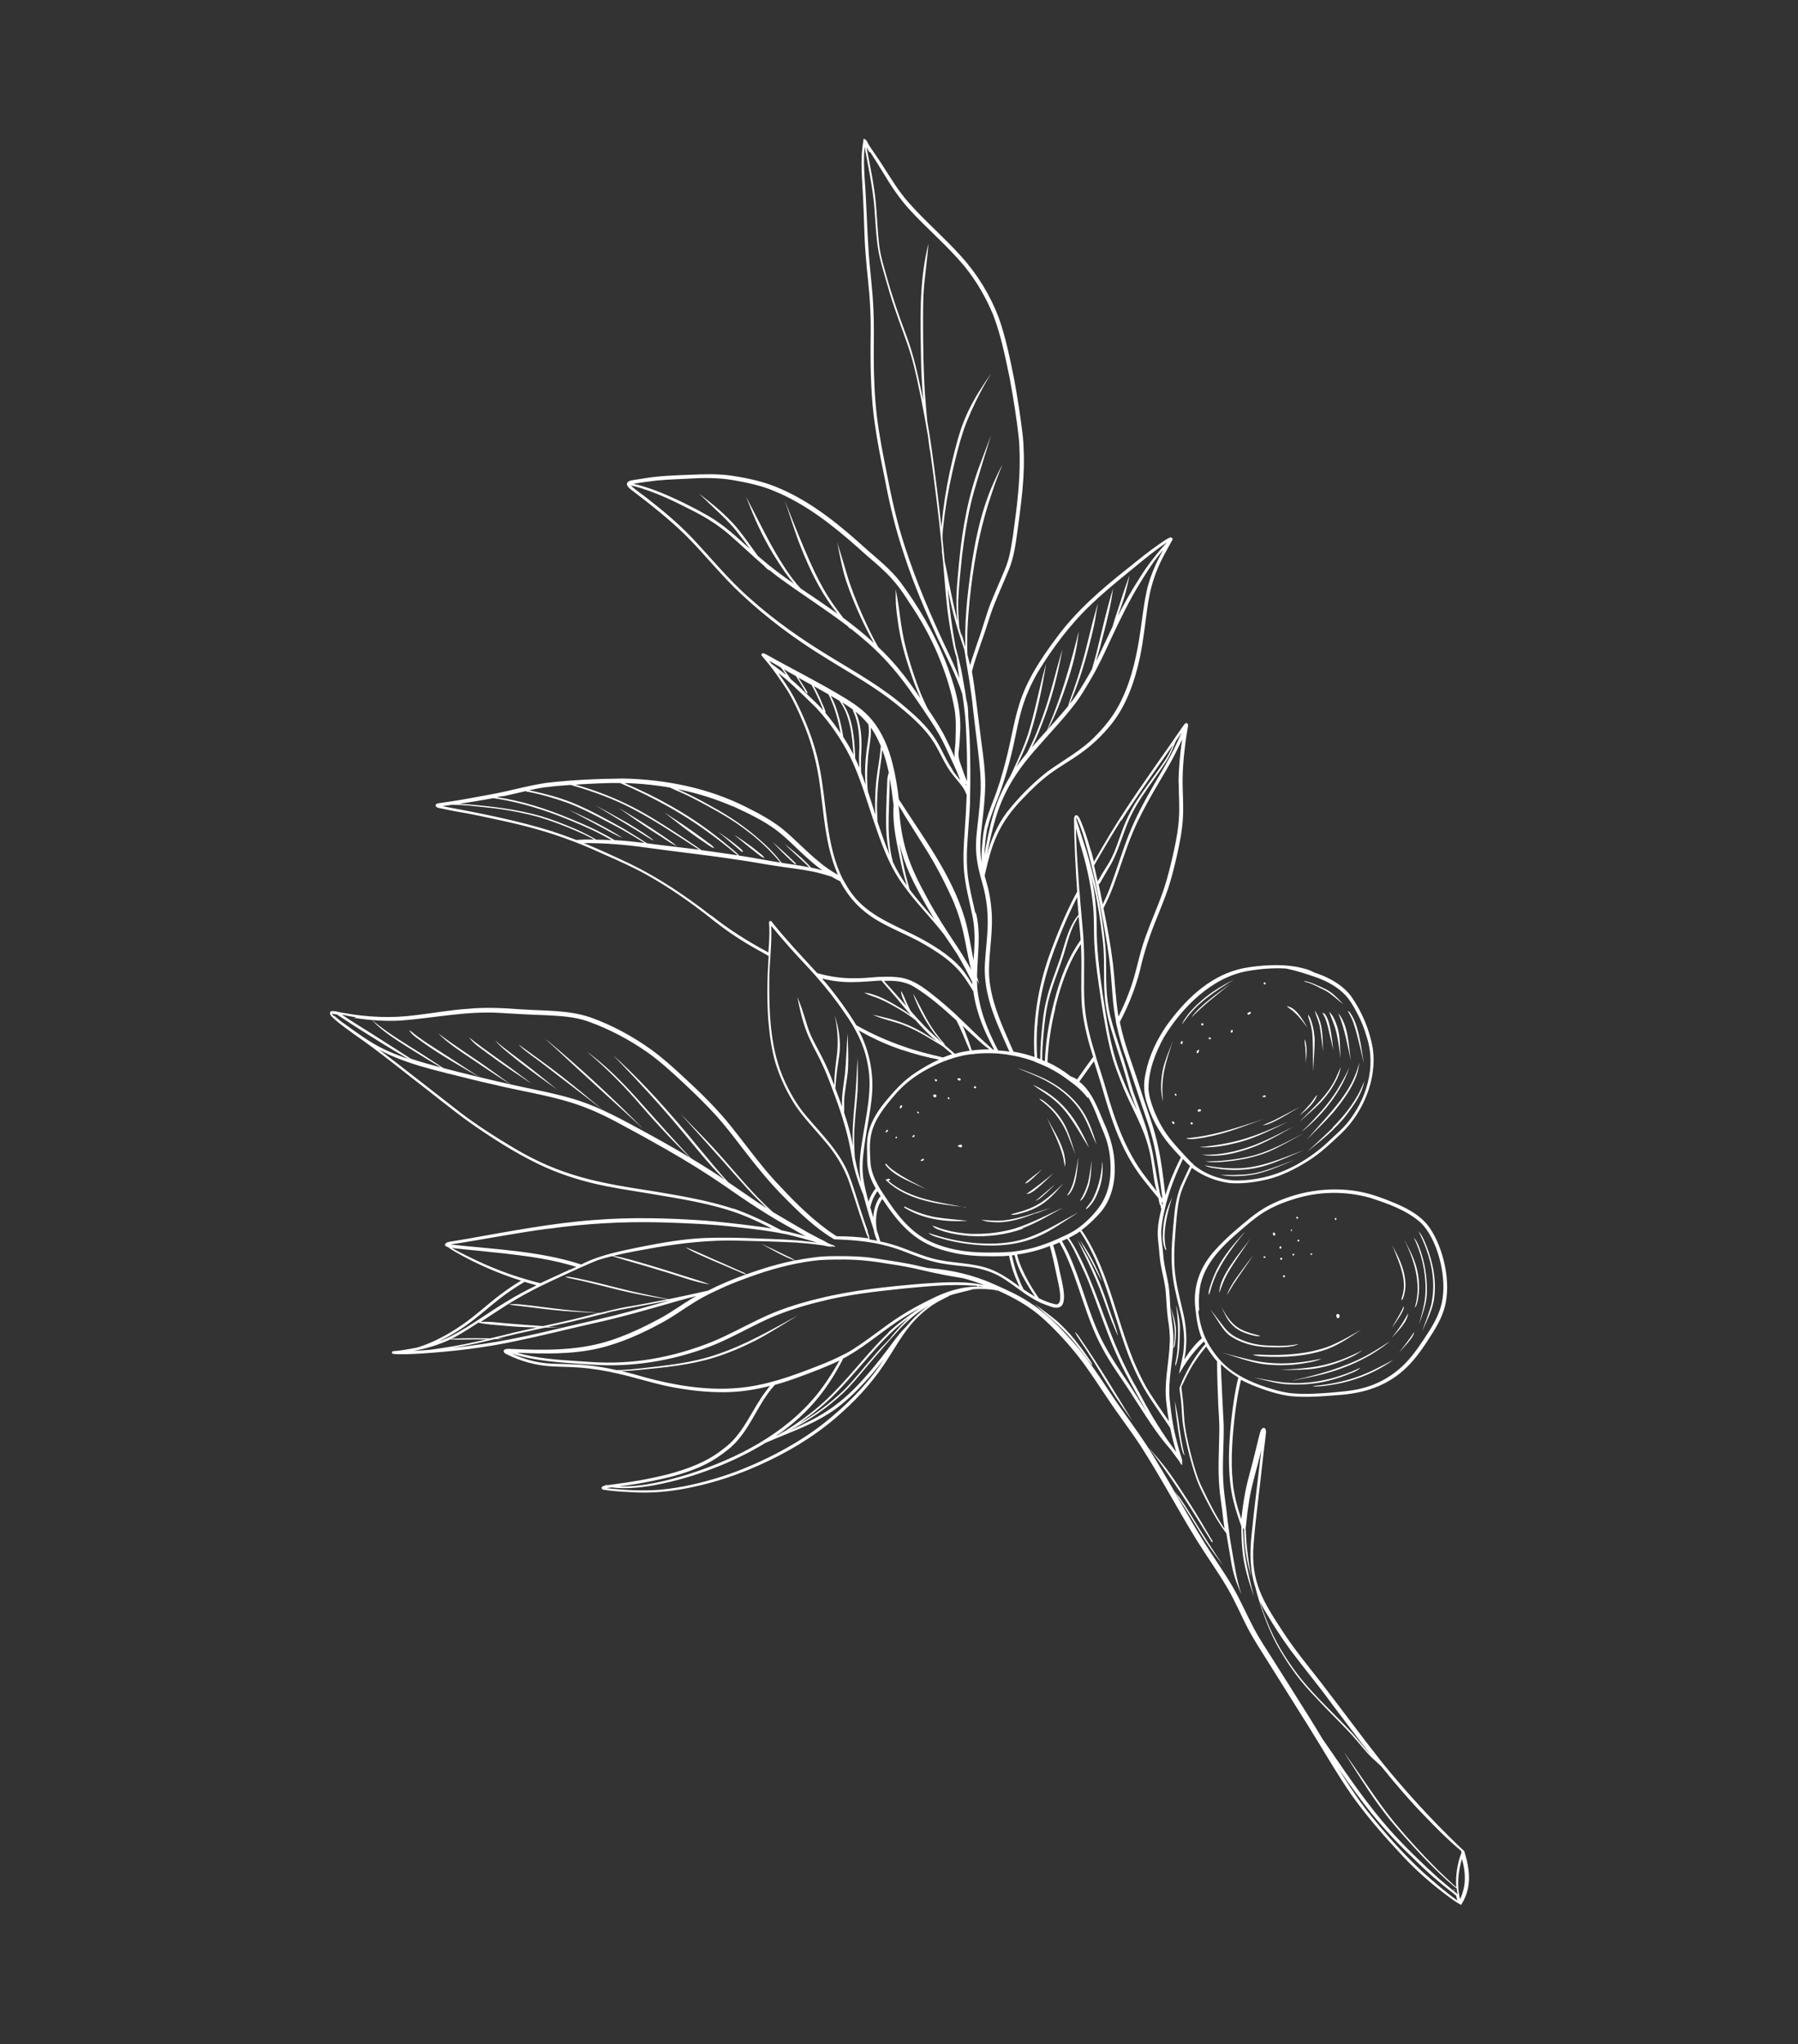 <?xml version="1.0" encoding="UTF-8"?>
<svg id="Layer_1" xmlns="http://www.w3.org/2000/svg" version="1.1" viewBox="0 0 1202.8 1367.5">
  <rect x="0" y="0" width="1202.8" height="1367.5" fill="#333333" stroke="none"/>
  <!-- Generator: Adobe Illustrator 29.0.0, SVG Export Plug-In . SVG Version: 2.1.0 Build 186)  -->
  <defs>
    <style>
      .st0 {
        fill: #FFFF;
      }
    </style>
  </defs>
  <path class="st0" d="M972.6,1264.5c.3.3.8-.2.4-.5-.3-.3-.8.2-.4.5Z"/>
  <path class="st0" d="M666.6,863.4c-.2-.2-.5.2-.3.4.2.2.5-.2.3-.4Z"/>
  <path class="st0" d="M262.8,905.7c6.1.5,12.2.1,18.3-.2,21.7-1.4,43.3-3.9,64.5-8.5,17.1-3.5,34.1-7.9,51.2-11.7,18.8-4.1,37.4-9.5,55.9-14.8,0,0,0,0,0,0,0,0,0,0,0,0,2.4-.7,4.8-1.3,7.2-2,2-.5,3.9-1,5.9-1.5-.8.5-1.7,1-2.5,1.4-6.9,4.1-13.4,8.9-20.4,12.8-12.1,6.6-24.6,12.6-37.8,16.5-20.3,5.9-41.6,5.6-62.5,4.7-1.5,0-6.2-.7-5.6,1.9.2.5.7.9,1.1,1.2,1.5.8,3.1,1.5,4.7,2.2,4.6,2.1,9.5,3.6,14.4,4.7,9.8,2.3,19.9,1.6,29.9,2.4,8.9.6,17.7,2.1,26.4,4.1,11.1,2.5,21.9,6,33,8.4,12.8,2.6,25.9,4.2,38.9,4,10.1-.1,20-1.7,29.7-4.2-.9,1.1-1.9,2.3-2.7,3.5-9.7,12.7-15.1,29.1-28.6,38.7-10.8,8.7-24,13.5-37.2,17-12.2,3.1-24.7,5.2-37.2,6.8-.5.1-1.7.2-2.9.4-.3,0-.7-.1-1-.2-.1,0-.3,0-.4.1,0,0,0,.2,0,.3-1.5.3-2.7.8-2.6,1.6,0,.6.4,1.1,1,1.2,7.7,1.3,15.5,1.5,23.3,1.9,12.7.4,25.4-1.1,37.8-3.9,14.8-3.2,29.2-8.1,43.1-14.3,18.4-8.2,35.9-18.5,51.2-31.6,12.1-10.3,23.2-22,32.1-35.2,6-8.8,11-18.2,17.7-26.5,4.5-5.5,9.8-10.3,15.6-14.2,3.3-2.2,7-3.8,10.5-5.7,0,0,.2,0,.2-.2,0,0,0,0,0,0,0,0-.2,0-.2,0,3.6-1.2,7.2-2.1,10.9-3,1.8-.5,3.6-.8,5.4-1.4,5.4-.4,10.8-.1,16.2.8,11.1,4.9,21.7,10.8,30.7,19,8.7,7.9,16.7,16.7,24,26,6.8,8.8,12.8,18.3,19.1,27.5,6.9,10.5,14.7,20.5,21.6,31,13.5,20.9,25.1,42.9,38.1,64,6.6,10.6,14,20.8,20.3,31.6,5.3,9,9.3,18.7,14.2,28,3.4,6.3,7.3,12.4,11.1,18.4,9.6,15.3,19.2,30.6,28.8,45.9,9.7,15.5,18.8,31.5,29.2,46.5,10.4,14.6,22.3,28.1,34.6,41.2,8.4,8.9,17.6,17,27.4,24.5,3,2.2,5.9,4.5,9.1,6.4,0,0,0,0,0,0,.2,0,.3.2.5.3,0,0,0,0,0,0,0,0,0,0,0,0,0,0,0,0,.1,0,.2,0,.3.2.5.3.3.2.6.3.9.5h0s0,0,0,0c.1-.2.2-.3.3-.5,0-.1.2-.3.2-.4,0,0,0,0,0-.1h0c6.6-10.7,5.4-22.4,1.7-34.5,0,0,0,0,0-.1,0,0,0-.2,0-.2,0,0,0,0,0,0h0c0,0-.2-.1-.2-.2,0,0,0,0,0,0,0,0,0,0,0,0,0,0,0,0,0,0,0,0,0,0,0,0,0,0-.1-.1-.2-.2-.5-.5-1-1-1.5-1.4h0c-.7-.7-1.4-1.4-2.1-2-18-17.3-35-35.9-50.8-55.3-13.9-17.6-27.2-35.7-40.9-53.5-8.8-11.3-18-22.4-25.8-34.4-13.1-20-21.6-33.3-19.6-58.3,1.4-18.2,4-36.2,5.9-54.4.6-5.3,1.2-10.5,1.9-15.8,0-1.9,1.6-7.2-.8-7.8-2.4-.2-2.8,4.3-3.5,6.3-.9,3.5-1.7,7.1-2.6,10.6-2,8.6-4.7,17-6.4,25.7-1.2,6.1-2,12.3-2.7,18.4-2.7-7.9-4.9-16.1-5.7-24.5-1.6-15.6-.2-31.4,1.6-46.9.8-6.4,1.9-12.8,3.3-19.2.2-.9.4-1.7.6-2.6,2.7,1.5,5.5,2.7,8.3,3.9,7.9,3.1,16.1,5.9,24.6,7,10.3,1.1,20.8.2,31.1-.6,18.1-1.1,34.1-6,47.2-19,6.2-6.1,11.1-13.4,15.8-20.8,4.7-7.3,9-15,10.2-23.6,2.5-15-2-34.7-10.3-47.5-5.3-8.4-14.4-13.5-23.3-17.3-7.9-3.3-16-6.4-24.5-8-20.4-3.7-41.8-.2-60.2,9.2-4.6,2.4-8.9,5.4-12.9,8.6-8.1,6.6-16.1,13.3-23.1,21.1-10.1,10.9-15.3,24.5-13.4,39.5.8,7.7,1.8,13.8,4.3,19.8-3.9,3.1-8.5,9-11.8,14.1.4-1.7.7-3.4.9-5.1,1-7.9.5-16-1.1-23.9-2.4-11-5.7-21.9-6.3-33.3-.6-10.8.5-21.6,1.4-32.4.6-5.8,1.2-11.6,3-17.1,1.9-5.6,4.7-11,7.2-16.4.2.2.5.4.7.5,7.1,5.2,15.7,8.5,24.5,9.7,8.8.7,17.7-.6,26.3-2.7,9.1-2.4,17.6-6.7,25.5-11.6,8.6-5.2,15.9-12.2,23.2-19.1,14.5-14,23.7-36.1,20.9-56.3-2.1-12.7-7.3-25-14.7-35.5-4.7-6.1-11.3-10.3-18.2-13.3-2.2-.9-4.4-1.7-6.7-2.5-3.2-1.9-7.1-2.7-10.7-3.5-7.4-1.4-15-1.5-22.5-1-5.9.5-11.8,1.1-17.6,2.7-20.1,5.4-35.6,20.9-47.5,37.3-6.6,9.6-11.9,20.5-14.1,32-1.6,6.9-1.3,13.7,1,20.4,3.5,11.7,9.9,22.2,18.2,31.1,1.5,1.6,2.9,3.2,4.4,4.8-.6,1.1-1.1,2.3-1.7,3.4-3.4,7.1-6.4,14.3-8.7,21.8-.2-1.3-.3-2.7-.5-4-1.1-9.2-2.2-18.5-4.2-27.6-2.7-13.6-8-26.5-12.2-39.8-4.5-14.6-10.5-28.9-13.5-44,0-.2,0-.3,0-.5,5.8-10.9,10.3-22.4,13.4-34.3,2.7-12.3,6.8-24.3,11.6-35.9,2.5-6.4,5.2-12.8,7.4-19.4,2.2-6.8,3.9-13.6,5.5-20.6,1.8-8,3.5-16.1,4.1-24.2.6-7.2.2-14.3,0-21.5-.3-9.4.3-18.7,1.5-28,.5-4.7,1.3-9.4,2.1-14.1,0-.4,0-.7-.2-1.1-.2-.7-1.1-1-1.6-.5-.9.7-1.5,1.8-2.2,2.7-12.4,18.2-25.4,36-37.5,54.4-7.6,11.5-14.6,23.4-21.5,35.4-.5-1.9-.9-3.7-1.5-5.5.3.7.6,1.3.8,2-.6-1.7-1.2-3.5-1.8-5.3-1.8-6.4-3.9-12.8-6.5-18.9-.6-1.2-1.2-2.9-2.6-3.4-.6,0-1,.3-1.3.7,0,0,0,0,0,0,0,0,0,.1,0,.2-.4.7-.4,1.7-.4,2.5.2,15.9,1,31.8,2.1,47.7-2,3.7-3.9,7.4-5.7,11.2-4.2,8.9-7.9,18-11.3,27.1-8.2,21.3-12.4,44.1-11.8,67,0,1.8.2,3.6.3,5.4-4.6-1.6-9.3-2.8-14.1-3.6-2-4.5-4-9-5.9-13.5-5.6-13.2-10.6-26.9-10.5-41.4.2-13.6,3-27.1,1.6-40.7-.4-4.9-1.2-9.8-2.4-14.6-.7-2.5-1.4-5-2.1-7.5,0,0,.1-.2.1-.3.2-.9.4-1.8.6-2.7,1.8-7.9,3.8-15.7,7.1-23.1,4.1-9.6,10.5-18.1,17.8-25.6,5.5-5.8,11.3-11.4,17.7-16.2,6.8-5.1,14.4-9.2,21.2-14.2,7.5-5.3,14.1-11.7,19.9-18.8,10.4-12.8,15.9-28.8,19.4-44.8,2.6-12.3,3.7-24.8,5.6-37.2,1.2-7.4,3.1-14.6,5.9-21.5,2.8-7.1,6.7-13.7,10.4-20.4.3-.8-.7-1.6-1.4-1.5-2.8.9-5.1,3-7.5,4.5-7.2,5-14,10.5-20.8,16-17.7,14-35.1,28.9-48.4,47.3-10,13.4-19.4,27.6-24.4,43.7-3.3,10.5-5.1,21.4-7.6,32-2.2,9.1-4.6,18.2-7.8,27.1-3.6,9.9-8.1,19.7-9,30.3-.6,5.8-1.2,11.5-.6,17.3-.1-.8-.3-1.6-.4-2.3-1.3-8-.5-16.2.5-24.3,1-8.8,2-17.5,2.1-26.4,0-9.8-1.4-19.5-2.7-29.2-1.3-9.8-2.4-19.5-3.7-29.3-.7-5.6-1.5-11.3-2.5-16.9,1.6-6.7,4.1-13.2,6.3-19.8,3.1-8.3,5.3-16.8,8.6-25.1,3.1-7.8,6.6-15.5,9.8-23.3,3.6-8.8,4.7-18.3,6-27.7,1.5-11.1,3-22.2,3.7-33.4.6-9.5.5-19.1-.4-28.6-1.5-12.7-3.5-25.4-5.8-38-2.8-13.8-5.6-27.7-10.3-41-5.7-14.9-14.2-28.9-25-40.8-11.3-12.7-24.4-23.7-35.6-36.5-6.6-7.5-11.7-16.1-17.1-24.5-1.7-2.7-3.5-5.3-5.3-7.9-1.8-2.8-3.9-5.4-5.3-8.5-.3-.2-.5-.5-.8-.8,1.5,1.7.4.4,0,0-.1-.1-.3-.2-.4-.3-.2,0-.3-.1-.5-.2,0,0,0,0,0,0,0,0,0,0,0,0-.2,0-.3,0-.5,0,0,0,0,0,0,0,0,.2,0,.3.1.5-.5,2.8-.9,5.7-1.1,8.6-.7,9.6.2,19.2.7,28.8.8,13.2.7,26.4,1.8,39.5.8,11.6,2.5,23.1,3,34.7.5,8.4.4,16.9.3,25.4-.1,17.9.3,35.9,2.9,53.7,1.7,11.8,4,23.5,6.4,35.1,3.3,17.8,7.5,35.5,13.4,52.7,6.1,18.8,14,37,22.2,55,5.8,12.3,12.3,24.5,16.5,37.5,1,6.9,1.9,13.8,2.3,20.7.7,12.5,1,25,.8,37.5-1.6-3.6-2.8-7.3-4.1-10.9-1.2-3.1-2-6.3-1.4-9.6.5-4,.7-7.9.9-11.9,1-16.7-4.1-33.1-10.1-48.5-7.5-18.5-17.8-36-29.7-52.1-6.3-8.3-14.4-14.8-22.2-21.6-17.6-16-36.3-31.6-58.3-41.1-10.5-4.7-21.9-7.1-33.3-8.8-9-1.2-18.1-.9-27.2-.5-10.2.4-20.4.7-30.5,2.4-2.4.4-4.8.7-7.1,1.1-1.1.2-2.3.3-3.3.9-3.9,2.7,2.7,6.1,5,8.2,5.5,4.1,10.7,8.3,16,12.6,5.9,4.9,11.7,10,17.2,15.4,12.9,12.9,24.2,27.4,37.7,39.8,16.7,15.6,35.2,29.4,54.7,41.4,17.2,10.8,35.2,20.5,50.8,33.6,8.4,6.9,16.8,14.3,22.7,23.6,4.5,7.1,7.4,15.2,12.8,21.8,2.6,3.5,5.7,6.4,7.8,10.3.4,1,.9,2.1,1.4,3.1-.3,7.9-.7,15.8-1.3,23.7-.7,9.4-1.3,18.8-.4,28.1.9,9.3,3.3,18.3,5.2,27.5,1.9,8.1,2,16.6,1.5,24.9-.1,2.1-.3,4.3-.4,6.4-1.9-9.4-3.2-18.8-5.9-28-8.8-29.4-27.8-54.1-44.1-79.7-.9-8-2.2-16-4.2-23.8-2.6-10.5-6.8-20.8-13.7-29.2-5.2-6.4-12.1-11.1-19.1-15.3-16.5-10-33.7-18.5-50.6-28-1-.5-2-1.2-3.1-1.4-.9-.2-1.6,1-1,1.7.2.3.5.6.8.9,6.2,7.1,11.5,14.9,16.6,22.7,3.9,6.5,7.1,13.4,10,20.4,5.2,12.1,8.7,24.8,10.8,37.8,2.8,18.1,3.5,36.6,8.9,54.2,1.1,3.7,2.4,7.1,3.8,10.5-4.5-2.5-8.8-5.4-12.7-8.8-8.6-6.9-16-15.1-24.6-22.1-7.2-5.7-15.4-10.1-23.6-14.2-25.6-13-54.3-18.7-82.8-19.3-17.1.2-34.2.9-51.2,2.9-12.5,1.8-24.7,5.5-37.1,7.7-9.1,1.6-18.2,3.5-27.4,4.8-2.5.4-5,.7-7.4,1.1-.9.1-2.2.4-2.3,1.5,0,.5.4.9.8,1.2,1.2.6,2.5.7,3.8,1,3.4.7,6.7,1.4,10.1,2,9.7,1.5,19.2,3.8,28.9,5.8,15.8,3.4,31.6,7.6,46.8,13.4,0,0,0,0,0,0,1.2.5,2.5.9,3.7,1.4,6.5,2.5,12.9,5.4,19.2,8.2,9.3,4.1,18.5,8.2,27.4,13.1,16.4,9.1,31.7,20,46.3,31.7,9.2,7.2,19,13.6,29.2,19.2,2.2,1.2,4.4,2.5,6.6,3.7-.9,14.3-1.3,28.7-.2,43.1.8,9.6,2.1,19.3,4.8,28.6,3.2,10.2,7.8,20,13.7,28.9,5.4,7.8,12,14.7,18.1,21.9,7.7,8.7,14.1,18.6,17.8,29.7,3.1,9.1,5.9,18.5,9.1,27.6,1.2,3,1.9,6.4,3.6,9.1-7.1-1-14.3-1.4-21.4-1.4-1.9-1.2-3.7-2.4-5.5-3.7-13.3-9.6-24.8-21.5-35.9-33.5-10.2-11.2-19-23.5-28.5-35.4-10-12.7-21.7-24-33.6-34.9-6.7-6.2-13.5-12.3-20.9-17.6-12.3-8.8-25.8-16.1-40-21.2-15-5.2-31.1-4.4-46.8-5.5-12-.9-24-1.5-35.9-.3-11.5.7-22.9,2.9-34.4,4.2-16.3,2.2-32.9,1.4-49-1.6-1.6-.2-3.3-.7-4.9-1,0,0,0,0,0,0,0,0,0,0,0,0-.8-.1-1.6-.2-2.4-.1-.7,0-1.2.8-1.2,1.6.7,2,2.6,3.3,4.1,4.7,8,6.6,16.8,12.3,25.1,18.5,9.6,7.2,19.1,14.7,28.5,22.1,11.9,9.1,23.5,18.7,35.7,27.5,14.9,10.4,30.2,20.3,46.5,28.1,11.5,5.5,23.5,9.6,35.8,12.6,12.8,3.1,26,4.9,39,7.1,20,3.4,40.3,6.4,59.5,13.5,7.3,2.8,14.4,6.1,21.4,9.7-4-.7-8-1.2-12-1.7-10.9-1.4-22.1-2.7-33.1-3.6-24.4-1.7-48.9-2.3-73.3-.4-28.7,2.1-56.9,7.6-85.2,12.6-3.2.5-6.4,1.1-9.6,1.6-1.7.4-3.9.3-5.2,1.7-.7,1.2.4,1.9,1.9,2.3,1.1,1.1,3.6,2.3,4.2,2.8,14.1,8.2,29.1,14.7,44.6,19.6-5,2.9-9.6,6.2-14.2,9.6-8.7,6.6-16.7,14.2-25.7,20.3-9,6.2-18.9,11.5-29.3,14.8-.3,0-.6.1-.9.2-5.1.9-10.3,2-15.5,2.3-.5,0-.9.5-.8.9,0,.5.4.8.8.8ZM798.3,778.8c-.4-.3-.7-.6-1-.9-.3-.3-.6-.5-.9-.8-1.4-1.5-2.9-3.1-4.3-4.6,0,0,0,0,0,0h0s0,0,0,0c-5.4-5.8-10.7-11.6-14.7-18.5-2.2-3.7-4-7.6-5.6-11.6-1.7-4.5-3.2-9.3-3.5-14.1,0-12.2,4.6-24.1,10.4-34.6,12.1-19.9,32-39.9,55.8-44.1,8.4-1.5,17.1-2.2,25.7-1.7,7.2,1.4,14.3,3.8,21.2,6.2,6.9,2.6,13.7,6.3,18.8,11.8,3.1,3.4,5.2,7.2,7.4,11.3,2.8,5.1,5,10.6,6.6,16.2,6.7,20.2,0,42.1-13.1,58.1-3.4,4-7.4,7.4-11.2,11-3.2,3.1-6.6,6-10.2,8.7-15.9,11.9-33.7,18.7-53.7,18.5-9.9-.5-20-4.2-27.6-10.6ZM766.9,396.5c-1.8,8-2.6,16.1-3.8,24.2-2.3,16.1-5.6,32.5-12.7,47.3-4.2,9-10.2,16.9-17.1,23.9-9.4,9.9-21.5,16.3-32.5,24.2-10.2,8-19.4,17.3-27.4,27.5-6.3,8.5-10.6,18.4-13.2,28.6,1.6-8.4,3.4-16.8,5.9-25,3.1-10.4,7.8-20.3,13.8-29.3,7-10.6,15.9-19.9,24.3-29.4,5.5-6.1,10.9-12.3,15.8-18.8,3.2-4.4,6-9.1,8.8-13.8,5.5-9.2,10.1-19,14.5-28.7,6-12.8,12.2-25.6,19.6-37.6,3.7-6.1,7.6-12.2,12-17.8,1.1-1.4,2.2-2.7,3.3-4-5.1,9-9.2,18.6-11.4,28.7ZM660.7,553.7c1.2-5.3,3.2-10.4,5.1-15.4,6.3-15.3,10.6-31.3,13.8-47.4,1.5-7.1,3-14.2,5.4-21.1,2.3-6.8,5.4-13.4,9-19.7,10.2-16.8,22.1-32.7,36.4-46.2,0,0,0,0,0,0,6.4-6.1,13.3-11.9,20.2-17.6,9.9-8,19.5-16.4,30-23.5-.1.2-.3.3-.4.5-6.8,7.5-13.1,15.5-18.3,24.1-5.2,8-9.9,16.4-14.2,24.9,1.3-3.7,2.7-7.4,3.9-11.2,1.7-5.3,2.9-10.8,4.1-16.3-.9,2.2-1.7,4.5-2.5,6.8-1.9,5.2-3.5,10.6-5.3,16-1.3,3.9-2.6,7.8-3.7,11.7-3.7,7.7-7.2,15.5-11,23.2,1.8-6,3.4-12,4.9-18,2.7-10.2,5.2-20.4,6.5-30.9-4.1,13.5-7.2,27.4-10.6,41.1-1,4.3-2.3,8.6-3.5,12.9-1.4,2.6-2.9,5.2-4.4,7.7-2.7,4.5-5.4,9-8.6,13.2-.6.8-1.3,1.6-1.9,2.4,5.2-12.1,9.3-24.7,12.6-37.5,1.3-5,2.6-10,3.7-15.1,1-4.8,1.6-9.7,2.6-14.5-.5,1.4-1,3-1.4,4.5-3.6,12.2-6,24.8-9.7,37-1.5,5.3-3.2,10.5-5,15.7-1.3,3.8-2.8,7.6-3.9,11.4-4.1,5-8.4,9.8-12.7,14.6-.3.4-.6.7-.9,1.1,4.4-8.1,7.9-16.7,10.9-25.5,4.1-11.6,7.8-23.4,9.3-35.8.2-1.5.4-2.9.5-4.4-.4,1.8-.9,3.8-1.4,5.7-3.4,13.1-7,26.2-11.5,39,0,0,0,0,0,0-2.5,7.2-5.3,14.3-8.2,21.3-3.6,4-7,7.8-10.3,11.6,3.6-6.7,6.2-13.9,8.8-20.9,4.4-12,7.7-24.4,10.2-37,0,0,0,0,0,0,0,0,0,0,0,0,.5-2.5,1.1-5.2,1.5-7.7-4.4,14.4-7.6,29.2-12.7,43.5,0,0,0,0,0,0,0,0,0,0,0,0-2.9,8.1-5.9,16.3-10,23.9-.3.7-.7,1.3-1.1,2-2.5,3.1-4.9,6.2-7.1,9.4.3-.6.6-1.2.9-1.8,3.1-6.5,6.1-13,8.4-19.9,4.9-15.5,8.1-31.4,10.7-47.4-.2.6-.4,1.4-.6,2-4.2,15-6.9,30.4-11.6,45.3-2.6,8-6.1,15.6-9.6,23.2-.7,1.6-1.5,3.1-2.2,4.7-4.6,7.5-8.4,15.6-11.2,25.1-2.7,9.1-4.5,18.5-6.1,27.9,0,.1,0,.2,0,.3.3-6.4.8-12.8,2.1-19.2ZM413.1,879.5c-10.5,2.6-21,5-31.4,7.4-12.9,3-25.7,6.2-38.7,8.7-13.5,2.7-27.2,4.7-40.9,6.1,2.6-.4,5.3-.9,7.9-1.3,7.1-1.3,14.1-2.9,21.1-4.6,2.2,0,4.4-.2,6.6-.3-1.6,0-3.3,0-4.9-.1,4.7-1.1,9.3-2.3,14-3.4,6-1.3,11.9-2.6,17.9-3.9,3.7,0,7.4,0,11.1-.2-3.1,0-6.2,0-9.3-.2,9.3-2,18.5-4.2,27.7-6.4,3.1-.8,6.2-1.6,9.2-2.4,1.8,0,3.7.2,5.5.3-1.7-.1-3.4-.3-5.2-.4,3.7-1,7.4-1.9,11.1-2.6,11.1-2.1,22.2-4.1,33.3-6.3,0,0,0,0,0,0-11.7,3.3-23.4,6.6-35.2,9.6ZM328.2,895.3c-6.5-.1-13.1-.2-19.5,0-2.2.2-4.8,0-6.9.4,1.7-.8,3.3-1.7,4.9-2.6,4.5-2.6,8.9-5.4,13.3-8.3,5.5,1.2,11.2,1.5,16.9,2,7.4.7,14.8,1.1,22.3,1.2-5.1,1.1-10.2,2.2-15.3,3.4-5.2,1.3-10.4,2.6-15.6,3.8ZM425.1,992.8c7.7-1.3,15.4-2.9,23-4.7,11-2.9,22.1-6.7,31.6-13,5.1-3.5,10.2-7.2,14.2-12.1,9.3-10.9,14.1-24.9,23.6-35.6.3-.3.6-.7.9-1,5.6-1.5,11.1-3.4,16.5-5.4,9-3.3,18.1-6.7,26.7-10.9-4.5,8-9.5,15.8-15.3,23-21.6,26.4-53.2,42.5-85.1,52.9-13.9,4.3-31.6,8.9-47,8.3,3.7-.5,7.3-.9,10.9-1.5ZM594.4,891.4c-12.8,12.3-23.5,26.6-35.9,39.3-6.8,7.1-14.2,13.4-22.2,19.1-3.4,2.5-6.8,4.8-10.4,7-1.4,1-3.3,1.7-4.7,2.8-.7.4-1.5.7-2.2,1.1,11-7.5,21-16.4,29.3-26.9,5.6-7.1,10.4-14.7,14.6-22.7.4-.8.8-1.5,1.1-2.3,1.1-.5,2.1-1.1,3.1-1.7,13.4-7.6,24.9-18.2,38.1-26.2,3.4-2.1,6.9-4.1,10.4-6-7.5,4.9-14.8,10.4-21.4,16.5ZM607.8,881.7c-4.1,3.8-7.8,8-11.3,12.2-.3.4-.6.9-.9,1.3-3.8,3.9-7.5,7.8-11,11.9-6.7,7.6-12.9,15.7-20.1,22.9-9,8.7-19.2,16.1-30,22.4.8-.6,1.7-1.2,2.5-1.8,7.6-5.4,14.9-11.3,21.5-18,11.5-11.6,21.5-24.5,32.8-36.3,5.1-5.3,10.6-10.1,16.4-14.6ZM588.6,913.4c-10.3,14.6-23.2,27.4-37.2,38.5-10.2,8.1-21.4,14.9-32.9,20.9-11.2,5.7-22.8,10.8-34.8,14.7-13.8,4.4-28,7.8-42.4,9.1-11.8.9-23.8.2-35.6-1.1,1.1-.2,2.3-.3,3.4-.5,2.1.3,4.2.4,6.3.5,9.5.2,19-1.1,28.3-3.2,12.9-2.7,25.5-6.8,37.7-11.7,10.6-4.3,20.9-9.4,30.7-15.4,9.3-4.1,18.9-7.6,28.1-11.9,6.5-3,12.8-6.5,18.7-10.7,9.1-6.7,17-14.9,24.4-23.4,2.8-3.3,5.6-6.7,8.2-10.1-1,1.5-2,2.9-3,4.4ZM611.4,881.7c-1.8,1.8-3.6,3.8-5.2,5.8-.3.3-.6.6-.9.9-4.6,4.6-8.2,10-12.1,15.1-5.5,7.2-11.2,14.3-17.4,21-15.7,17.1-29.1,24.3-47.9,32.6,13-6.8,25.4-15.1,36.1-25.2,5.5-5.2,10.3-11.2,15.2-17,7.7-9.1,15.6-18.1,23.6-26.9,3.1-3.2,6.4-6.2,10-9,2.8-2.1,5.8-3.9,8.8-5.8-3.7,2.5-7.1,5.4-10.2,8.5ZM641.7,862.1c-7.6,1.5-14.7,4.8-21.6,8.3-10.6,5.2-20.6,11.4-30,18.5-6.6,4.7-13,9.7-19.9,14-1.6,1-3.1,1.9-4.8,2.7-.4.2-.8.4-1.2.6-5,2.6-10.3,4.9-15.6,7-9.2,3.6-18.5,7.2-28,10-.7.2-1.4.4-2.2.6-5.9,1.7-11.8,3-17.8,3.9-25.9,3.8-52-1.2-76.9-8.5-2.7-.7-5.4-1.4-8.1-2.1.9,0,1.8,0,2.8,0,3.4-.1,6.9-.5,10.3-.8,16.4-1.6,33-3.2,48.9-8.1,9.7-3,19.1-7,28.1-11.6,9.7-5.1,18.9-11.1,28.3-16.8-17.8,9.7-35.7,20.1-55.1,26.5-16.3,5.5-33.4,7.2-50.4,9.1-4.3.5-8.6.9-12.9,1.1-.9.1-2-.2-2.8.1-9.3-2.1-18.7-3.5-28.3-3.9-6.9-.4-13.8-.1-20.6-.9-7.5-.9-14.8-3.2-21.6-6.3.3,0,.7.2,1,.3,4.3,1.3,8.7,2.4,13.2,3.2,12.6,2.3,25.5,2.9,38.3,3.8,27.2,2.1,54.6-2.3,80-12,11.5-4.4,22.3-10.5,33.4-15.9,12.7-6.3,26.2-10.7,40-14.1,18.7-4.8,37.9-6.9,57-8.9,15.2-1.4,30.5-3,45.8-1.9.2,0,.4,0,.6,0,0,0,0,.2,0,.2.1.1.3,0,.3-.2.8,0,1.6.2,2.4.3,0,0,0,0,0,0-.3.1-.6.2-.9.4-3.9,0-7.8.5-11.7,1.3ZM654.7,860.8c0,0,0-.1,0-.2,0,0,0-.1,0-.2,1.1.1,2.2.3,3.3.5-1.1,0-2.2-.1-3.3-.1ZM655.1,859c-12.5-2.1-25.3-1.1-37.9-.3-23.4,2-46.8,4.3-69.6,10-13.8,3.3-27.4,7.7-40.2,14-10.4,5-20.5,10.6-31.2,15-26,10.4-53.3,15.4-81.2,13.4-12.9-.9-26-1.4-38.7-3.7-3.6-.7-7.1-1.5-10.6-2.5,18.2.8,36.5,1.2,54.3-2.8,15.5-3.6,30.2-10.3,44.1-18,7-3.9,13.4-8.6,20.2-12.8,4.2-2.6,8.6-5,13.1-7.1,1.4-.7,2.7-1.3,4.1-1.9.1,0,.3-.1.4-.2,1.4-.6,2.8-1.3,4.2-1.9,4.9-2.1,9.9-4,14.9-5.8,13.9-5.1,28.4-9.1,43.2-11,5.5-.7,11.1-.8,16.7-.8,9.9-.2,19.7.6,29.4,2.2,3.6.6,7.3,1.1,10.9,1.7.3,0,.7.1,1,.2,1.2.2,2.4.4,3.5.6,1.7.3,3.3.7,5,1,.6.1,1.2.3,1.8.4,1.2.3,2.4.5,3.5.8,1.4.3,2.7.6,4.1.9.7.2,1.3.3,2,.5.6.1,1.3.3,1.9.4,0,0,0,0,.1,0,.8.2,1.6.4,2.4.5,5.9,1.3,11.9,2.3,17.9,3.3,4.9,1.3,9.6,2.8,14.3,4.7-1.2-.3-2.4-.5-3.6-.7ZM975,1271.4c-8-5.7-15.5-12.2-22.8-18.7-14-13-26.7-27.4-38.5-42.4-6.8-8.9-12.8-18.3-18.7-27.8,4.3,6.3,8.7,12.5,13.3,18.6,11.3,15.6,24.2,29.9,38.3,43.1,8.1,8.1,16.8,15.6,25.9,22.6.5.4,1.1.9,1.6,1.3.3,1.1.5,2.3.9,3.3ZM979.9,1255.8c.2,5.1-1.1,10.1-3.1,14.7-2.4-8.7-1.4-18.3,1.2-27,1.1,4,1.9,8.1,1.9,12.3ZM851.1,1085.7c3.8,6.1,7.8,12.1,12.1,18,9,12.1,18.7,23.6,27.6,35.9,8.6,11.3,17,22.7,25.8,33.9-.4-.5-.9-.9-1.3-1.4-3.8-4.5-7.5-9.2-11.5-13.6-10.9-11.7-22.8-22.5-33-34.9-8.4-10.6-15.9-22-21.3-34.5-2.5-5.8-4.8-11.7-6.7-17.7,2.5,4.9,5.4,9.6,8.3,14.3ZM814.2,911c0,.5,0,1,0,1.6,0,9.2.5,18.5.8,27.7.3,5.3.7,10.6.7,15.9-.1,12.8-1.1,25.7,0,38.6.4,5.4,1.3,10.8,2,16.2.4,3.9.9,7.8,1.5,11.7-.1-.2-.3-.4-.4-.6-5.5-8.2-9.9-17.1-14.2-26-3.5-6.9-5.6-14.5-7.6-21.9-2.2-8.8-4.4-17.6-4.9-26.6-.3-4.1-.4-8.1-.9-12.2-.3-2.5-.6-5.1-.9-7.6,1.8-3.8,3.6-7.6,5.6-11.2,3-5.6,6.8-10.7,10.8-15.6,0,0,.1-.2.2-.3,1,1.7,2.2,3.5,3.6,5.3,1.2,1.8,2.5,3.4,3.9,5ZM806.4,895.1c0,0,0-.2-.1-.2-2.4-5.3-3.8-10.9-4.7-17.5.8-.8.6-1.9.5-2.9-.3-5.2,0-10.5,1.1-15.6,4.1-17,18.4-28.8,31.1-39.6,3.8-3.2,7.7-6.3,11.9-8.8,6.3-3.8,13.2-6.5,20.2-8.6,16-5,33.7-5.2,49.9-.7,12,3.9,24.4,8.2,34,16.6,11.3,10.9,17.1,35,14.8,50.3-1,8.3-4.9,15.9-9.4,22.9-4.7,7.3-9.5,14.7-15.6,21-8,8.2-18.2,14.1-29.3,16.8-7.1,1.8-14.3,2.2-21.6,2.9-8.8.7-17.7,1.2-26.5.2-6.9-1-13.5-3.1-20-5.4-4.7-1.8-9.4-3.8-13.7-6.4-.2-.1-.3-.2-.5-.3-4.9-2.9-9.3-6.4-13-10.7-.3-.3-.6-.7-.8-1-.2-.3-.5-.5-.7-.8-3.2-4.1-5.7-8-7.6-12.1ZM788.5,523.5c0,7.7.7,15.5.2,23.2-.4,7.4-1.7,14.7-3.3,22-2,9-4.1,17.9-7,26.6-3.7,10.7-8.4,21.1-12.2,31.7-4.5,12.3-6.3,25.4-11.2,37.6-2,5.3-4.3,10.4-6.8,15.5-1.9-11.8-2.3-23.7-3.7-35.6-1.5-12.4-3.8-24.7-6.3-37,2.6-5,4.9-10.1,6.8-15.4,4.4-11.8,8-23.9,12.9-35.5,3.8-9.1,8.6-17.9,13.5-26.5,5.4-9.4,11.3-18.6,16-28.4,1.2-2.3,2.3-4.7,3.4-7.1-1.4,9.6-2.3,19.3-2.4,29ZM791.9,488.2s0,0,0,0c0,0,0,0-.1,0,0,0,0-.1.1-.2ZM786.6,495.8c1.3-1.9,2.6-3.8,3.9-5.7-.4.8-.7,1.7-1.2,2.6-.9,1.9-1.8,3.9-2.7,5.8-4.3,9.1-9.5,17.6-14.6,26.3-6.2,10.8-12.2,21.8-16.8,33.4-4.5,11.4-8,23.2-12.3,34.7-1.5,4.1-3.3,8.1-5.2,12-.6-3-1.2-6-1.8-8.9-.3-1.5-.7-3.1-1-4.6,0,0,0,0,.1,0,.7-.1.9-.7,1.2-1.3,1.7-3,3.5-6.1,5.3-9.1,5.3-8.3,8-17.9,11.5-27,2.8-7.5,6.5-14.5,11-21.2,5.3-8,11.1-15.6,16.3-23.7,2.6-4.1,4.3-8.6,6.2-13,0-.1,0-.2.1-.4ZM750.1,549c11-17.3,22.9-33.9,34.6-50.7-1.3,3.1-2.7,6.2-4.5,9.1-5.9,9-12.6,17.4-18.6,26.5-5.4,7.9-9.3,16.9-12.4,25.9-1.6,4.6-3.2,9.1-5.3,13.5-1.8,3.7-4.1,7.2-6.3,10.7-1.1,1.8-2,3.5-3.1,5.3,0,0-.1.1-.2.2-.8-3.5-1.6-7-2.4-10.5,5.8-10.2,11.8-20.3,18-30.2ZM720.1,548.4c0-.4-.2-.8-.3-1.3,0-.1,0-.2,0-.3.3.4.6.8.8,1.2.5,1.3,1.1,2.5,1.6,3.7.3.7.5,1.4.8,2.1,1.6,4.3,2.9,8.8,4.1,13.2,1.2,4.5,2.4,9,3.5,13.5,0,.3.1.6.2.9,0,0,0,0,0,0,1.2,4.8,2.2,9.5,3.2,14.3.8,3.9,1.5,7.9,2.3,11.8,0,0,0,0,0,0h0c2.2,11.2,4.2,22.4,5.7,33.6,1.1,8.4,1.6,16.9,2.3,25.4.4,5.6,1.2,11.1,2.2,16.6,0,0,0,0,0,0,0,.2,0,.3,0,.5.2.8.3,1.6.5,2.3,0,.2,0,.4.1.5,0,0,0,0,0,0,1.6,7.2,3.6,14.2,6.1,21.2,3.8,11.1,7.4,22.3,11.2,33.5,2.3,6.6,4.6,13.2,6.4,20,3.5,13.3,5,27.1,6.8,40.7-.4-.5-.7-1-1.1-1.5-.2-.8-.4-1.5-.6-2.2-.1-.4-.2-.7-.3-1.1,0,.2.1.4.2.5-1.4-6.7-2.5-13.5-3.7-20.3-.7-4.4-1.5-8.8-2.7-13.1-.6-2.3-1.2-4.6-1.8-6.9-2.7-9.1-6.3-17.9-9.5-26.8-2.9-9.3-5.3-18.7-8.5-27.8-2.4-7.7-5-15.3-6.9-23.1-1.4-6.1-2.2-12.4-2.5-18.6-.5-9.1.1-18.3-.7-27.4-1.2-12.9-3.2-25.8-5.9-38.4-2-8.7-4.3-17.3-6.8-25.8-1.3-4.1-2.7-8.2-4-12.3-.6-2-1.2-4-1.9-6-.3-.9-.6-1.8-.9-2.7ZM776.3,806.2c.2.5.2,2,.6,2.6-1.2,4.8-2.2,9.6-2.4,14.5-.2,3.6.3,7.3.7,10.9.4,3.8.6,7.5,1.2,11.3,1.1,6.6,3.1,13,3.5,19.7.5,5.7.6,11.5,1.4,17.1.9,5.4,1.5,10.8,1.2,16.3-.5,13.4-4,26.8-2.2,40.2.4,4,1,8,1.7,12-1.7-2.4-3.3-4.8-5-7.2-3.5-5.2-7.1-10.4-10.3-15.8-3.2-5.8-6-11.8-8.6-18-11.3-27.8-16.4-58.3-32.6-84-.7-1-1.3-1.9-2-2.9,4.7-3.5,8.9-7.6,12.8-12,7.2-8.5,9.8-19.9,9.4-30.9-.2-10-3-19.8-7.2-28.9-4.1-9.6-8-21-16.5-27.5.3-.5.7-1,1-1.4,2.9-4.1,5.9-8.2,8.8-12.3,1.7,5.5,3.5,10.9,5.1,16.4,3.8,13,7.6,26.1,13.3,38.4,3.4,7.5,7.5,14.7,12.4,21.4,3.9,5.3,8.2,10.3,12.4,15.5.1,1.5.9,4.4,1.1,4.7ZM777.1,803.8c.3.4.6.7.8,1.1,0,0,0,.1,0,.2,0,.3-.2.7-.3,1-.2-.8-.3-1.5-.5-2.3ZM759,926.2c-3.4-6.3-6.8-12.7-9.7-19.3-10.4-22.9-17.1-47.4-28.8-69.7-1.6-3.1-3.4-6.3-5.5-9.1,1.8-.9,3.5-1.8,5.1-2.8.8-.5,1.6-1,2.3-1.5.2.3.4.6.6.8,6.5,9.8,11.1,20.6,15.1,31.6,6.1,16.6,10.5,33.8,16.8,50.3,2.9,7.4,6.1,14.6,10,21.5,3.1,5.5,6.7,10.7,10.2,15.9,2.6,3.8,5.2,7.5,7.7,11.3.7,3.7,1.6,7.4,2.6,11,.5,1.7.9,3.5,1.5,5.3-.1-.2-.3-.4-.4-.6-4.3-5.7-8.3-11.6-12.1-17.7-5.6-8.8-10.4-18-15.4-27.2ZM766.7,943.9c-.5-.7-.9-1.5-1.4-2.2-3.1-4.9-6.2-9.8-9.3-14.7-6.8-10.2-13.8-20.3-19.3-31.3-9.1-18.6-13.4-39-22.2-57.8-1.3-2.6-2.7-5.2-4.1-7.7,1.2-.5,2.4-1.1,3.5-1.6,1.7,2.3,3.1,4.8,4.4,7.3,3.4,6.9,6.7,13.9,9.7,21,6.1,15.4,11.1,31.2,17.7,46.4,6,14,13.6,27.2,21,40.5ZM705.8,674.6c2.7-11.1,6.1-22,11.1-32.3,1.8-3.7,3.9-7.2,6.2-10.7.3,6,.4,12.1.3,18.1,0,8.2-.3,16.5.5,24.7.6,5.9,1.7,11.7,3.1,17.5,1.2,5.1,2.7,10.1,4.3,15.1-3.6,5-7.3,10-10.8,15.1-1.4-.9-2.9-1.6-4.5-2.2-4.6-3.7-9.8-6.9-15.3-9.4.6-12.1,2.3-24.2,5.3-36ZM699,709.9c-.6-.3-1.2-.5-1.8-.8,0,0,0,0,0,0,0-2.8,0-5.5.2-8.3.6-8.9,1.3-17.8,2.9-26.5,2.2-12.3,7.5-23.7,11.2-35.5,2.6-8.2,4.4-16.8,9.1-24.2.3-.5.7-1,1-1.5.1,1.3.2,2.5.3,3.8.4,3.9.7,7.9,1,11.9-2.3,3.4-4.5,6.9-6.4,10.5-5.8,11-9.5,23-12.4,35.1-2.8,11.6-4.6,23.5-5.1,35.4ZM761.5,744.4c-.8-1.7-1.6-3.3-2.5-5-3.9-7.9-7.5-16.1-10.6-24.4-5.8-15.9-8.1-32.9-10.7-49.6-2.3-15.7-4.2-31.4-4.1-47.3,0-11-1.4-21.9-3.7-32.6.8,3.1,1.6,6.3,2.3,9.4,2.4,10.7,4,21.6,5.3,32.5,1.3,9.4,1,18.9,1.1,28.3,0,7.6.6,15.2,2.1,22.7,1.5,7.3,4,14.5,6.1,21.6,1.9,6.2,4.1,12.4,5.9,18.7,1.2,4.1,2.2,8.3,3.6,12.4,1.6,4.5,3.3,8.9,5,13.3ZM722,595.7c0-.6,0-1.2-.1-1.7-.1-1.6-.2-3.2-.3-4.9-.6-8.9-1.3-17.7-1.6-26.6-.1-2.9-.2-5.7-.3-8.6,1.3,5.6,3,11.1,4.6,16.6,3.4,11.8,5.8,23.9,7,36.2.7,7.7.4,15.4.7,23.1.6,13.5,2.8,26.9,4.7,40.3,2.1,13,4.2,26.2,7.9,38.8,2,6.4,4.5,12.7,7,19,5.6,13.5,13.4,26.1,16.9,40.4,2.1,7.8,2.6,15.8,4.1,23.7.4,1.6.8,3.3,1.2,4.9-2.4-3.2-5-6.3-7.4-9.5-13.3-17.1-20.6-38-26.5-58.6-2-7.1-4.4-14.1-6.6-21.2,0-.1,0-.2,0-.3-3.7-11.7-7-23.6-7.8-36-.8-13.1.2-26.1-.5-39.2,0-1-.1-2-.2-3.1,0,0,0,0,0,0,0-.6,0-1.2-.1-1.7,0-.3,0-.7,0-1,0,0,0,0,0,0h0c-.8-10.2-1.9-20.4-2.6-30.6ZM693.9,686.7c1.1-20.3,6.7-40.1,14.3-58.9,3.7-9.4,7.7-18.7,12.4-27.6.3,4,.6,8,.9,11.9-.3.2-.5.5-.7.7-7.3,9.3-8.8,21.5-13,32.3-2.7,7.7-5.7,15.2-7.6,23.2-2,7.7-2.8,15.7-3.5,23.6-.5,5.5-.8,11.1-.8,16.6-.7-.3-1.4-.5-2.1-.8-.4-7-.4-14.1,0-21.1ZM692.4,710.4c.4.1.7.3,1.1.4,2,.8,4,1.6,5.9,2.5.2.1.4.2.7.3,3.3,1.6,6.5,3.4,9.6,5.4,2.9,2,5.9,4.1,8.7,6.3.3.3.7.6,1,.8,1.4,1.1,2.7,2.3,4,3.6,1.1,1.1,2.2,2.3,3.2,3.5.4.4.9,1.6,1.6,1.1,2.7,4.7,4.8,9.8,6.7,14.9,1.7,4.5,3.8,8.9,5.3,13.5,2.3,7.4,3.1,15.3,2.6,23.1-.5,8.4-3.3,16.5-8.5,23.1-3.8,4.8-8.4,9.3-13.4,12.9-2.4,1.7-5,3.1-7.7,4.4-.2.1-.4.2-.6.3-1.5.7-3,1.4-4.4,2-.1,0-.2.1-.4.2,0,0,0,0,0,0-8.7,3.9-17.7,6.9-27.2,8.2-1.5.2-3.1.4-4.6.6-.3,0-.6,0-.9,0-4.9.4-9.9.4-14.8.4-13.7,0-27.6-2.1-39.9-8.3-12.3-6.4-20.9-17.8-28.4-29.3,0,0,0,0,0,0-.4-.6-.8-1.2-1.2-1.8,0,0,0,0,0,0-.6-.9-1.2-1.9-1.8-2.8-.2-.3-.4-.6-.6-1h0c-.3-.6-.6-1.1-1-1.7h0c-2.4-4.4-4.4-9.1-5-14.2-.4-6.6-1-13.4.4-20,2.2-10.1,9-18.4,15.6-26.1,7.2-8.7,16.7-15.2,26.9-20,2.5-1.2,5.1-2.4,7.8-3.3.8-.3,1.5-.6,2.3-.8,1.5-.5,2.9-1,4.4-1.4.4-.1.8-.2,1.3-.3,2.9-.8,5.9-1.4,9-1.7.1,0,.3,0,.4,0,.5,0,1-.1,1.5-.2,4.8-.5,9.7-.6,14.6-.3.8,0,1.6.1,2.4.2,2.6.2,5.2.6,7.8,1.1.7.1,1.5.3,2.2.4,4.6.9,9.1,2.2,13.5,3.9ZM707.9,872.3s0,0,0,0c0,0,0,0,0,0,0,0,0,0,0,0-.8.4-1.8.3-2.7,0-2.4-.6-4.8-1.4-7.1-2.4-1-.4-2.1-.9-3.1-1.4-.7-1-1.4-2-2.1-3.1-3.6-5.4-6.8-11.1-9.4-17-1.3-3-2.4-6.1-3.1-9.2,7.5-1,14.8-2.9,21.9-5.7,1.7,6.2,3.1,12.5,4.4,18.8.6,3.8,4.7,17.8,1.1,19.9,0,0,0,0,0,0ZM661.9,702c-4,0-8,.2-11.8.7-1.3-4.1-2.8-8.1-4.3-12.1-.6-1.5-1.2-3-1.9-4.5.3.3.7.6,1,1,4,3.7,8,7.5,12.1,11.1,1.6,1.3,3.2,2.6,4.8,3.8ZM647.5,699.8c.4,1,.8,2,1.2,3.1-3.4.4-6.7,1.1-9.9,2.1-.1,0-.2-.2-.3-.3-2.3-2-4.5-3.9-6.8-5.9,0,0,.2,0,.3,0,0,0,0,0,0,0,0-.2,0-.3-.2-.5-.8-1-1.7-2-2.5-2.9-2.5-3.1-4.9-6.3-7-9.7-4.2-6.8-7.5-14.1-11.4-21,.2.9.6,1.9.9,2.8,3.1,8.1,7.4,15.7,12.4,22.7,1.9,2.7,4.1,5.2,6.3,7.6-4-3.6-8-7.2-11.8-11.1-3.2-3.4-6.3-6.8-9.4-10.3-.7-1.3-1.4-2.6-2-3.9-1.6-3.2-2.6-6.6-4.5-9.6,0,3,1.4,5.7,2.7,8.4.3.6.6,1.2.9,1.8-4.9-5.5-9.7-11.1-14.7-16.5-.1-.1-.2-.2-.3-.4,0,0,0,0,0,0,6.8-.4,13.7.2,19.7,3.7,10.4,6.3,19.6,14.4,28.6,22.6,3,5.5,5.3,11.5,7.7,17.3ZM601.2,669.5c2.7,3.2,5.4,6.4,8.2,9.6-1.9-1.4-3.9-2.8-6-4.1-6.6-4-13.4-8.1-20.9-10.2-1.4-.4-2.9-.6-4.4-.7.2.1.4.2.6.3,3.1,1.6,6.5,2.4,9.7,3.8,4.9,2.1,9.6,4.8,14.2,7.5,3.4,2,6.6,4.2,9.7,6.6,2.4,2.7,4.9,5.4,7.5,8,2.1,2.1,4.3,4.1,6.5,6-1.2-.7-2.3-1.4-3.5-2.2-4-2.5-8-5-12.3-7-7.5-3.6-15.5-5.8-23.5-7.6-1.1-.2-2.2-.5-3.2-.7,1.2.6,2.6,1.1,3.9,1.6,6.1,2.3,12.5,3.4,18.4,6,8.7,3.5,16.6,8.7,24.5,13.5,2,1.7,4,3.3,6,5,.1,0,.2.2.3.3-2.1.7-4.1,1.4-6.1,2.2-8.7-2.1-17.5-4.2-25.9-7.2-11.1-3.8-21.9-8.6-32.1-14.4-.4-.7-.8-1.3-1.2-2-5.1-8.1-10.7-15.9-16.7-23.3-1.6-2-3.3-4-5-5.9,6.6,1.6,13.3,2.5,20,2.4,6.6,0,13.1-.7,19.7-1.1,3.7,4.5,7.7,8.8,11.5,13.3ZM603.7,702.4c8,2.7,16.2,4.9,24.5,6.4-5.4,2.4-10.6,5.4-15.6,8.7-7.1,4.6-13.1,10.8-18.5,17.3-5.9,6.8-11.2,14.4-13.2,23.3-1.2,5-.9,10.1-.8,15.2,0,2.5,0,5,.4,7.5.8,5.1,2.8,9.8,5.3,14.2-2.1,2.6-3.8,5.7-4.8,8.9-1.4-5.2-2.7-10.4-3.5-15.7-1-7.2-.3-14.2.7-21.4,1.5-11.4,4.1-22.6,5.1-34.1,1.3-14.9-1.8-30.1-8.8-43.4,9.2,5.3,18.9,9.7,29,13.1ZM587,796.8c.7,1.1,1.4,2.3,2.1,3.4-.5.5-.9,1.1-1.2,1.5-2.3,3.8-3.5,8.3-3.7,12.8-.7-2.3-1.3-4.5-2-6.8.8-3.9,2.5-7.7,4.8-10.9ZM588.4,805.3c.5-1.2,1.1-2.3,1.9-3.2,1.2,1.8,2.4,3.6,3.6,5.3,11.5,16.2,22.2,25.6,41.9,30.2,9.2,2.3,18.6,2.8,28,2.8,3.7,0,7.5,0,11.2-.4.2.8.4,1.5.5,2.3,1.2,5.4,3,10.7,5.3,15.7.4.9.8,1.9,1.3,2.8-4.8-3.5-9.6-7.1-15-9.7-12-6.3-25.8-5.6-38.8-8.2-11.4-2.2-21.7-7.7-32.8-10.8-2.2-.6-4.4-1.2-6.6-1.6-.7-2.5-1.5-5-2.3-7.4-1.1-6.1-.6-12.5,1.6-17.7ZM681.9,856.1c-2.4-5.2-3.7-10.8-5-16.3.6,0,1.2-.1,1.8-.2,1.6,6.8,4.4,12.9,9.5,21.3,1.3,2.2,2.8,4.4,4.2,6.5-2.6-1.5-5.1-3.1-7.6-4.8-1.1-2.1-2.1-4.2-2.9-6.4ZM582.2,101.8c3.1,4.9,6.2,9.7,9.2,14.7,4.8,8.1,10.1,15.9,16.4,23,12.1,13.3,25.9,24.8,37.4,38.6,8,9.9,14.5,21.1,19.3,32.8,5.2,13.7,8,28,11,42.3,2.5,13.8,4.8,27.6,6.2,41.5.8,11.6.5,23.3-.6,34.9-.8,9.7-2.2,19.3-3.5,29-1.2,7.6-2.3,15.3-5.4,22.4-3.2,7.8-6.7,15.5-9.8,23.3-3.1,8.2-5.2,16.7-8.3,24.9-1.7,5.3-3.6,10.5-5.2,15.9,0,0,0-.1,0-.2-.5-2.3-1.1-4.5-1.7-6.8-.1-2.4-.2-4.9-.2-7.3,0-12.6,1.1-25.2,2.6-37.7,2.6-21.7,6.9-43.2,14.1-63.8,2.1-6.3,4.3-12.5,7-18.6-2.2,3.8-4.1,7.9-5.9,11.9-10,22.3-14,46.6-16.9,70.7-1.2,9.9-2,19.8-2.2,29.7,0,3.3,0,6.5,0,9.8-.8-3.2-1.7-6.3-2.5-9.4.1,1,.3,2.1.4,3.1-.6-2-1.2-4.1-1.7-6.1,0-.3-.1-.5-.2-.8-.4-5.9-.9-11.8-.7-17.8.4-10.1,1.6-20.2,2.6-30.2,1.4-11.7,3.2-23.4,5.9-34.9,2.5-10.4,5.9-20.5,8.9-30.7,1.5-4.9,3.1-9.9,4.5-14.7-2.2,5.8-4.4,11.7-6.6,17.5-8.3,21.2-12.4,43.8-14.6,66.4-1,11.1-2.4,22.3-1.7,33.5.1,2.4.3,4.8.6,7.2-2.9-11.6-5.3-23.3-7.5-35.1,0,0,0,0,0,0-.3-1.6-.7-3.2-1.1-4.9-.5-5.2-1-10.4-1.5-15.6,0-2.9.2-5.8.6-8.7,1.2-11.9,3.3-23.7,5.9-35.4,2.2-9.6,4.5-19.1,7.6-28.4,2.9-8.3,6.6-16.3,10.6-24.1,2.4-4.7,5-9.3,7.9-13.8-3,4-5.8,8.3-8.5,12.6-4.7,7.6-8.7,15.7-11.6,24.1-3.2,9.6-5.5,19.4-7.7,29.3-2.4,11.3-4.2,22.7-5.3,34.2,0,1-.2,2-.2,3-1.9-18-4.2-35.9-6.7-53.9-.8-5.8-1.8-11.6-2.8-17.4-.5-6-1.1-12-1.5-17.9-1.1-16.5-1.3-32.9-1.3-49.4,0-7.8,0-15.7.7-23.5.9-9.3,2.2-18.7,2.9-28-.4,1.4-.7,2.9-1,4.4-5.2,23.3-4.4,47.3-4,71,.1,9.8.7,19.6,1.5,29.4-.6-3-1.2-6-1.9-9-2.5-11.8-5.3-23.6-9.6-34.9-4.7-12.5-9.1-25.1-12.7-38-1.9-6.7-4-13.3-5-20.1-1.4-10.3-1.6-20.7-2.6-31.1-1.1-10.9-3.3-21.6-5.4-32.3-.2-1.3-.5-2.6-.8-3.9.6,1.1,1.3,2.2,2,3.3ZM632.8,433.4c-10.3-22-19.9-44.3-27.4-67.5-5.5-16.6-9.2-33.7-12.5-50.9-2.4-12.1-4.8-24.2-6.3-36.5-1.6-13.6-2.1-27.4-2.1-41.1,0-10,.3-19.9-.2-29.9-.5-14-2.6-27.9-3.4-41.9-1-15.3-1.3-30.9-2.5-46.2-.4-7-.7-14.1,0-21.1.8,4.1,1.5,8.2,2.3,12.3,1.6,8.2,3,16.4,3.9,24.7,1.1,11.1,1.2,22.4,3.2,33.5,1,5.2,2.5,10.4,4,15.5,2.1,7.3,4.1,14.6,6.6,21.7,3.5,10.6,7.8,20.9,11,31.6,2.9,9.7,4.8,19.7,6.9,29.6,1.6,8.2,3.1,16.4,4.5,24.6.2,1.3.3,2.7.5,4,.2,1.7.4,3.5.7,5.2,0,.1,0,.2.2.3,0,.5.1,1,.2,1.6,2.9,21.3,5.7,42.6,7.7,64,0,.4,0,.8,0,1.3,0,1,0,2,.3,2.9.1,1.6.3,3.2.5,4.8,0,0,0,.1,0,.2,1.3,14.9,2.2,29.9,4.8,44.7,1.1,5.7,1.9,11.6,3.6,17.1.2.5.3,1,.5,1.5.6,4.8,1.3,9.6,2,14.3-2.7-6.9-5.8-13.7-9-20.4ZM440.1,321.4c6.7-.7,13.6-.8,20.4-1.2,9.8-.6,19.7-.7,29.4.9,9.6,1.7,19.3,3.6,28.3,7.5,20.9,8.6,38.9,22.8,55.7,37.7,8.5,7.9,17.9,14.7,25.2,23.8,3.6,4.2,6.6,9,9.6,13.6,7.3,10.8,13.6,22.1,18.7,34.2,5,11.8,9,24.2,11.2,36.8,1.1,6.7.8,13.5.6,20.3,0,3.9-1,7.9-.5,11.7-2.3-5.2-4.8-10.4-7.4-15.5-3.3-6-7-11.7-10.8-17.3-.9-1.9-1.8-3.8-2.7-5.7-3.4-7.5-6-15.2-8.5-23.1-2.2-7.1-4.2-14.3-5.5-21.6-1.4-7.5-2.1-15.2-3.4-22.7-.4-2.2-.8-4.4-1.2-6.6,0,1.9,0,3.9,0,5.9,0,5.6.8,11.1,1.6,16.7,1.5,10.9,4.4,21.4,7.9,31.8,2.1,6.3,4.4,12.5,7.1,18.6-4.8-7-9.7-14-15.2-20.5-4.1-4.9-8.5-9.5-13.1-13.9-2.6-4.5-5-9.2-7.2-13.9-4.4-9.3-8.4-18.8-11.8-28.5-2-6-3.6-12.1-5.5-18.1-1-3.1-1.9-6.2-2.9-9.3,0,.5.2,1,.3,1.5,1.6,7.9,3,16,5.5,23.7,2.9,8.7,6.4,17.1,10.2,25.4,2.6,5.5,5.4,11.1,8.5,16.5-6.5-6-13.4-11.5-20.5-16.8-2-2.6-3.9-5.1-5.8-7.8-5.1-7.1-9.4-14.7-13.2-22.6-4.8-10.1-9.1-20.5-13.3-30.9-2.3-5.7-4.6-11.6-6.9-17.3,3.1,8.8,5.8,17.8,9,26.6,5.4,14.1,11.5,28,19.9,40.5,2,3,4.2,5.9,6.5,8.8-4.9-3.5-9.8-6.9-14.8-10.3-3.3-2.2-6.5-4.4-9.8-6.6-2.1-2.2-4-4.5-5.8-6.9-10.5-14.2-18.2-30.1-26.3-45.8-1.5-2.9-3-5.9-4.5-8.7.9,2.4,1.9,4.8,2.8,7.1,4.8,12.2,10.6,24,17.7,35,3.5,5.5,7.2,11.2,11.5,16.1-7.6-5.3-15.1-10.8-22.1-16.9-.7-.6-1.3-1.1-2-1.7-4.8-6.5-9.3-13.2-14.5-19.4-7.3-8.5-16.1-15.6-25-22.4,1.2,1.2,2.6,2.5,3.9,3.7,7.4,7.4,15.5,14,21.9,22.3,2.9,3.7,5.7,7.5,8.5,11.2-8.9-8-17.6-16.2-28-22.2-10.3-5.9-20.9-11.1-31.8-15.6-4.5-1.8-9-3.4-13.6-4.7-1.6-.4-3.2-.8-4.8-1.1,5.3-1,10.9-1.7,16.2-2.3ZM637.2,514.9c-4.9-7-7.7-15.3-12.7-22.3-5.1-7.3-11.7-13.5-18.5-19.2-15.3-13.4-33.1-23.4-50.5-34-18.9-11.5-37.1-24.1-53.6-38.9-14.5-12.6-26.5-27.6-39.7-41.5-9-9.3-18.9-17.6-29.2-25.6-3.6-2.9-7.6-5.4-11-8.6.5,0,1.1.2,1.7.3,14.5,3.7,28.1,10.6,41.4,17.4,7.7,4,15.1,8.7,21.8,14.3,8.1,7,15.9,14.5,24,21.5.2.2.5.5.7.7,1,1.1,2.1,2.2,3.5,2.7,1.8,1.5,3.6,2.9,5.5,4.3,15.2,11.2,31.4,21.4,46.5,32.9.6.7,1.2,1.6,2.2,1.9,0,0,0,0,0,0h0c0,0,0-.2-.1-.2,7.8,6.1,15.3,12.6,22.1,19.8,8,8.4,15,17.6,21.5,27.2,6.9,10.2,14.1,20.1,19.4,31.4,2.6,5.7,5.4,11.4,7.9,17.2.8,1.9,1.5,3.9,2.3,5.8-1.8-2.3-3.8-4.6-5.4-7.1ZM645.7,524c.2.3.4.6.7.8,0,.3,0,.7,0,1-.2-.6-.4-1.2-.6-1.8ZM652.4,610.5c-1.8-8.3-4-16.5-5-24.9-.7-5.8-.7-11.7-.5-17.6.4-8.4,1.2-16.8,1.7-25.2.1-1.9.2-3.7.3-5.6,0,0,0,0,0,0,0,0,0-.2,0-.3,0-.1,0-.2,0-.3,0-.5,0-.9,0-1.4,0-.3,0-.5,0-.8,0,0,0,0,0,0,0-.1,0-.3,0-.4,0,0,0,0,0,0,.4-11.2.2-22.4,0-33.6-.2-7.1-.6-14.2-1.2-21.3,0-3.8-.2-7.6-1.3-11.2-.4-3.2-.9-6.3-1.5-9.4-.8-5-1.7-10.1-2.9-15,0,0,0,0,0,0,0,0,0,0,0,0-.8-3.5-1.7-7-2.7-10.4-2.4-13-4.2-26.1-5.3-39.3.3,1.4.6,2.8.9,4.3,2.4,11.7,5.6,23.2,9.5,34.4.2.7.4,1.4.7,2,.9,6.3,2,12.5,3,18.8.1.8.3,1.6.4,2.4.9,6,1.8,12.1,2.4,18.2,1.1,9.5,2.2,19.1,3.4,28.6,1.1,9.5,2.2,19.1,1.6,28.7-.3,5.3-.8,10.6-1.4,15.9-.8,7.4-1.9,14.7-1.5,22.2.3,7.3,2.1,14.4,4.1,21.4,3.2,10.8,4.2,22.1,3.4,33.3-.4,6.7-1.2,13.4-1.6,20.2-.4,6.5.2,13.5,1.6,20,2.5,12,7.7,23.3,12.6,34.5.7,1.6,1.4,3.2,2.2,4.8-2.5-.4-5.1-.6-7.6-.8-5.4-10.3-10.1-21.2-12.5-32.5,0-.4-.2-.8-.2-1.2-.1-.6-.2-1.2-.4-1.9,0-.4-.1-.8-.2-1.2-.3-1.9-.6-3.9-.7-5.9,0-.2,0-.3,0-.5,0-.8-.1-1.6-.1-2.5,0-.3,0-.6,0-.9,0-.2,0-.3,0-.5.5,1,1,1.9,1.5,2.9-.5-1.7-1-3.4-1.5-5.1,0,0,0-.2,0-.3.2-14,2.8-28.4-.7-42.2ZM605.3,545.7c4.5,7.3,9.3,14.6,13.8,21.9,6.4,10.2,12.1,20.9,17.1,31.9,3.2,6.8,5.7,14,7.5,21.3,2.3,9.2,3.6,18.6,5.9,27.8-3.2-5.7-6.6-11.3-10.2-16.7-6.8-10.2-13.5-20.6-19.3-31.4-5.3-9.7-10.4-19.6-13.6-30.2-2.7-8.8-4.2-17.8-4.9-27-.2-1.5-.3-3.1-.5-4.6,1.4,2.4,2.8,4.7,4.2,7ZM601.6,563.9c1.7,7.3,4.1,14.4,7.2,21.2,4.8,10.3,10.4,20.1,16.2,29.8-5.6-6.6-11.4-13.1-16.6-20,0,0,0-.2,0-.3-1.2-4.2-2.4-8.5-3.3-12.8,0,0,0,0,0,0-1.3-6-2.5-12-3.5-18ZM597.8,538.1c0,.7,0,1.5-.1,2.2-.6,12.5,2.5,24.9,5,37.1,0,0,0,0,0,0,1.1,5.1,2.4,10.1,4,15.1,0,0,0,0,0-.1-3.8-5-6.9-10.4-9.5-16-.1-1.5-.8-3-1-4.6-.8-4-1.2-8.1-1.5-12.2-.6-9,0-18.1.2-27.1,0,0,0,0,0,0,0-2.4.2-4.7.2-7.1,0-1.7.1-3.3,0-5,1.1,5.8,1.9,11.8,2.6,17.7ZM593.8,513.5c.3,1.1.5,2.3.8,3.4-.8,2-1.1,4.2-1.1,6.4,0,0,0,0,0-.1,0,1.6-.1,3.3-.2,5,0,0,0,0,0,0,0,1.4-.1,2.8-.2,4.1,0,0,0,0,0-.1,0,.6,0,1.1,0,1.8,0,0,0,0,0,0,0,0,0,0,0,0-.4,10.9-.9,21.9,1,32.7.3,1.7.6,3.4,1,5.1-2.6-6.2-4.9-12.5-7-18.9-.4-1.1-.8-2.3-1.1-3.4-.2-4.8-.5-9.6-.2-14.5,0,0,0,0,0,0,.2-4.7.4-9.4,1-14.1.7-6.4,1.9-12.8,2.4-19.3,1.5,3.9,2.7,7.9,3.6,11.9ZM589.3,499.3c0,.3-.2.6-.2.9-.5,7.4-2.1,14.7-2.9,22.1-.5,5.1-.8,10.3-.8,15.4,0,2.4,0,4.9.2,7.3-1.7-5.2-3.3-10.4-5-15.6-.2-1.6-.4-3.1-.4-4.7-.4-5.7,0-11.3.4-17,.4-7,2.5-14.1,1.9-21.1,2.8,3.9,5,8.2,6.8,12.7ZM575.8,479c1.8,1.7,3.5,3.6,5.1,5.5,1,5.8-.5,11.8-1.2,17.6-.9,7.6-1.4,15.4-.6,23-1-2.8-1.9-5.5-3-8.2-.2-3.3-.2-6.7-.1-10,.3-5.9.6-11.8-.2-17.7-.6-4.5-1.5-9.2-3.6-13.2,1.2,1,2.5,2,3.6,3ZM570.5,474.7c0,.6.3,1.2.6,1.7,3.3,7.6,3.9,16.1,3.8,24.3-.3,4.3-.3,8.6,0,12.9-.9-2.2-1.8-4.3-2.9-6.5.1-.8.1-1.6,0-2.4-.2-3-.3-5.9-.6-8.9-.9-9.1-2.7-18.6-8.1-26,2.5,1.5,4.9,3.1,7.3,4.9ZM561.5,468.8c0,.2.2.3.3.4,5.7,8,7.5,17.9,8.5,27.5.3,2.6.4,5.3.6,8,0,0,0,0,0,.1-2-4.1-4.3-8-6.8-11.8-.6-3.9-1.4-7.8-2.4-11.6-1.5-5.5-3.2-11.1-6-16,2,1.1,3.9,2.3,5.9,3.4ZM554.3,464.6c3.2,6.6,5.5,13.5,7,20.7.4,1.7.7,3.5,1,5.2-3-4.5-6.2-8.8-9.6-13-.2-.2-.4-.4-.6-.7.1-.4.1-.9,0-1.3-.6-1.6-1.2-3.1-1.9-4.6-1.2-3-2.5-5.9-4-8.8-.2-.2-.9-1.6-1.7-3.1,3.2,1.8,6.5,3.7,9.7,5.5ZM514.5,442c2.6,1.5,5.2,3,7.8,4.5,0,.2.2.4.4.5,1.2,1.4,2.2,3,3.2,4.5-2.1-1.7-4.3-3.4-6.5-5-1-.7-2-1.6-3.1-2.2-.6-.8-1.2-1.5-1.8-2.3ZM536.4,461c-2.4-2.3-4.9-4.6-7.5-6.8-1-1.6-2.2-3.2-3.3-4.8-.4-.5-.9-1.1-1.3-1.7,2.7,1.5,5.4,3,8.2,4.6,1.8,2.8,3.5,5.6,5.2,8.5.7,1.1,1.1,2.6,2.4,3.2.2-1.1-.6-2-1.1-2.8-.5-.9-1-1.8-1.6-2.6-1.1-1.8-2.2-3.6-3.4-5.3,3,1.6,5.9,3.3,8.9,4.9,2.2,3.9,4.1,8,5.9,12.1.7,1.6,1.3,3.3,1.9,4.9-4.4-5-9.5-9.4-14.3-14.1ZM565.4,590.9c-.1-.2-.3-.5-.4-.7-.3-.5-.6-1.1-.9-1.6-.1-.2-.3-.5-.4-.7-11.4-22.8-10.5-50.5-15.6-75.3-3.3-16.4-9.6-32.1-17.4-46.9-3-5.4-6.5-10.5-10.1-15.5,3.3,2.5,6.4,5.1,9.5,8,5.5,5.1,10.9,10.3,16.2,15.6,8.9,9.7,16.5,20.7,22.4,32.4,7.6,15.5,11.9,32.4,17.7,48.6,4.7,13.7,10.1,27.3,19,38.8,7.7,10.7,17.2,20.1,25.3,30.5.5.6,1,1.2,1.4,1.9,2.8,4.1,5.6,8.2,8.3,12.4,3.6,6,6.8,12.2,10,18.5,0,.5,0,1.1.1,1.6-1.7-2.8-3.5-5.5-5.4-8.2-7.3-9.5-17.7-16.1-28-21.9-15.6-8.5-33.5-14.1-45.3-28.1-2.5-3-4.6-6.2-6.4-9.5ZM490.2,539.3c10,4.6,20,9.3,29,15.9,7.9,6,14.5,13.3,22,19.8,2.9,2.6,5.8,5,8.9,7.2-1.8-.5-3.6-1-5.5-1.4-.7-.2-1.4-.3-2.1-.4,0-.1-.2-.2-.2-.3-1-1.2-2.1-2.3-3.2-3.4-4.4-4.4-9.4-8.3-14.3-12.2,4.5,4.5,9.5,8.9,14.2,13.4.8.7,1.5,1.5,2.3,2.3-6.1-1.2-12.2-2.1-18.4-3,0-.1-.2-.3-.3-.4-.9-1.2-1.8-2.3-2.7-3.4-3.3-3.9-6.9-7.5-10.7-10.8-10.1-9.1-21.3-16.7-33.3-23.2-7.3-4.2-14.9-8.1-22.7-11.5,12.6,2.5,25,6.3,36.9,11.5ZM422.7,524c8.5.4,16.9,1.4,25.3,2.8,2,1,4,1.7,6.1,2.7,9.5,4.1,18.5,9.2,27.6,14.3,15.1,8.7,29.2,19.7,40.3,33.2-2.6-.4-5.3-.8-7.9-1.3-6.6-1.2-13.2-2.4-19.9-3.4,0,0,0-.1,0-.2-1-1.3-2.4-2.3-3.6-3.4-4.2-3.6-8.5-7-12.8-10.4-18.3-14.1-38.7-25.4-60-34.4,1.7,0,3.3,0,5,.1ZM387.8,524.7c9-.5,18-1,27-.9,11.6,4.9,22.9,10.5,33.9,16.7,0,0,0,0,0,0,0,0,0,0,0,0,0,0,0,0,0,0,15.9,9,30.9,20,44.8,31.7-1.5-.2-3.1-.5-4.6-.7-6.6-1-13.1-1.9-19.7-2.8-1.2-.9-2.4-1.7-3.6-2.6-4.4-3-8.8-5.9-13.2-8.8-10.8-7-21.7-13.9-33.3-19.5-11-5.3-22.4-9.6-34.2-12.9,1,0,1.9-.1,2.9-.2ZM365.7,526.6c5.3-.8,10.7-1.1,16.1-1.5.5.2,1.1.3,1.7.5,13.5,3.9,26.9,8.8,39.4,15.3,15.6,8.1,30.1,18,44.8,27.5-9.7-1.2-19.3-2.3-29-3.5-2-.3-4-.5-6-.8-5.1-3.4-10.3-6.6-15.5-9.7-11.4-6.4-22.9-12.8-35-17.7-8.2-3.2-16.7-5.5-25.3-7.4-1-.2-2.1-.5-3.2-.6,4-.9,8-1.7,12-2.2ZM336.4,532.7c5.1-1.1,10.2-2.3,15.4-3.5.4.6,1.3.5,2,.6,8.9,1.7,17.6,4.3,26.2,7.4,9,3.4,17.6,7.9,26.1,12.4,5.9,3,11.7,6.2,17.4,9.6,2.3,1.4,4.6,2.8,6.9,4.2.3.1.5.3.8.5-6.7-.8-13.3-1.5-20-1.9-.7-.4-1.4-.8-2.1-1.2-8.7-5-17.9-9.2-27.3-13-15.9-6.6-32.4-12.1-49.5-14.5,1.4-.3,2.8-.5,4.1-.8ZM329.8,534c.2,0,.5,0,.7,0,23,3.4,44.9,11.6,65.9,21.3,4.2,2,8.2,4.2,12.2,6.4.2,0,.3.2.5.3-3.4-.2-6.9-.3-10.4-.3-1.6-1.3-3.6-2-5.4-3.1-2.9-1.5-5.9-3-9-4.3-7.3-3.1-14.7-6-22.3-8.3-16.7-4.8-34-6.7-51.3-8.1-1.1,0-2.2-.1-3.3-.2,7.4-1.1,14.9-2.4,22.3-3.7ZM385.5,561.9c-5.5-2.1-11-4.1-16.5-5.9-23.9-7.4-48.4-12.1-73-16.7,2-.3,4.1-.6,6.1-.9.6,0,1.1,0,1.6,0,3.4,0,6.8.2,10.2.5,6.6.8,13.2,1.3,19.8,2.2,8.8,1.2,17.6,3,26.2,5.3,9.1,2.7,18,6.1,26.7,9.9,2.8,1.2,5.6,2.6,8.4,4,.8.3,1.6.9,2.5,1.3-3.9,0-7.8,0-11.7.3,0,0-.2,0-.3,0ZM475.8,612.6c-17-13.2-34.9-25.3-54.2-34.7-10.2-4.8-20.5-9.6-31-13.9,13.7-.1,27.4,1,40.9,2.9,20.7,2.9,41.6,5.1,62.3,8.3,8.3,1.1,16.6,2.8,24.9,4,8.1,1.3,16.3,2.1,24.3,3.7,4.5.9,9,2.2,13.4,3.6,1,.6,2,1.2,3,1.7.9.5,1.7.9,2.6,1.3,5.4,10.3,12.9,18.8,23.7,25.5,9.1,5.5,19.1,9.5,28.5,14.4,11.2,6.2,22.6,13.1,30.3,23.6,2.4,3.3,4.5,6.7,6.6,10.1,1.6,11.7,5.7,23,11.1,33.5.9,1.8,1.9,3.6,2.8,5.5-.3,0-.5,0-.8,0-8.1-7-15.6-14.7-23.4-22.1,0,0,0,0,0,0,0,0-.1-.1-.2-.2-.7-.7-1.5-1.4-2.2-2.1-.2-.2-.4-.4-.6-.5-3.3-3-6.6-5.9-10-8.7-7.4-5.9-15-12.5-24.6-14.4-4.6-.8-9.2-.8-13.8-.6,0,0,0,0,0,0,0,0,0,0-.1,0-.4,0-.8,0-1.2,0-.1,0-.2,0-.4,0,0,0,0,0,0,0-5.6.4-11.1,1-16.7.9-8.2.1-16.4-1.2-24.3-3.4-5.1-5.7-10.4-11.2-15.5-16.9-4.9-5.5-9.8-11-14.3-16.7-.5-.7-1.1-1.8-2.1-1.1-.4.3-.4.9-.3,1.4.3,4.2.2,8.4,0,12.6-.2,2.3-.3,4.5-.5,6.8-13.4-7.1-26.2-15.2-38.1-24.6ZM580.6,823.8c-1.4-3.8-2.7-7.7-4-11.6-2.8-8.2-5.1-16.8-8.2-24.9-5.9-16.3-18.7-28.4-29.6-41.4-5.7-6.8-10.1-14.5-13.8-22.5-9.6-20.7-10.5-44.2-10.4-66.7,0-12.5,1.9-24.9,1.3-37.4,7.8,9.6,16,18.7,24.5,27.7,1,1.1,2,2.2,3,3.3.8.9,1.7,1.8,2.5,2.8,6.8,7.7,13.2,15.7,18.9,24.2,1.7,2.3,3.3,4.7,4.8,7.2.6.9,1.1,1.8,1.6,2.7,4.3,7.6,7.7,15.7,9.2,24.4,3.6,17.5-1.2,34.9-3.7,52.2-1.7,10.1-2.2,18.2-.7,27.1-.4-1.3-.8-2.7-1.2-4-1.2-4-2.1-8.2-2.9-12.3-.1-1.7-.3-3.5-.3-5.2-.3-5.9-.3-11.8.2-17.7.5-7.3,1.4-14.7,1.9-22,.3-7.7.1-15.5,0-23.2,0,1.3,0,2.8-.2,4.1-.4,8.9-.9,17.8-1.7,26.6-.9,9.8-1.8,19.6-1.3,29.5-.4-2.4-.9-4.7-1.4-7-1.2-5.2-2.7-10.3-4.4-15.3,0-2.7,0-5.3,0-8,0,0,0,0,0,0,0,0,0,0,0,0,.4-7.1,2-14,2.6-21.1.4-8,0-16.1-.3-24.1,0,.5,0,1.2-.1,1.8-.6,8.3-.8,16.7-1.6,25-.9,7.5-2.4,14.9-2,22.4-1.4-4.1-2.9-8.2-4.5-12.3.2-2.6.5-5.2.7-7.8.4-4.8,1.3-9.5,1.9-14.2,1.3-9.1-.2-18.4-3.1-27,.2,1,.5,2,.7,3.1,1.4,7.7,1.8,15.6.9,23.4-.9,6.7-1.8,13.5-1.8,20.3-.3-.6-.5-1.3-.8-1.9-1.9-5-4-10-6.4-14.8-2.3-4.8-5-9.4-7.3-14.1-3.3-6.5-4.8-13.6-7.2-20.4-.9-2.6-1.9-5.2-3-7.7,1,4.7,1.9,9.4,3.2,14,1.4,5.1,3.1,10.1,5.4,14.8,2.2,4.8,4.9,9.5,7.2,14.3,3.1,6.4,5.7,13.1,8.1,19.8,2.4,6.2,4.6,12.5,6.6,18.9,0,.4.2.7.3,1.1,1,3.2,1.9,6.4,2.7,9.7,1.6,6.1,2.5,12.4,3.8,18.6,1.2,5.3,2.8,10.5,4.7,15.7.7,1.9,1.4,3.8,2.2,5.6.2.6.3,1.2.5,1.9.6,2.2,1.2,4.3,1.8,6.5,0,0,0,0,0,0,0,0,0,0,0,0,.4,1.4.8,2.7,1.2,4.1,0,.1,0,.2.1.4,0,0,0,0,0,0,1,3.4,2.1,6.7,3.2,10,.5,2.7,1.3,5.2,2.4,7.6-1.7-.3-3.4-.6-5.1-.9-.1-1.8-.7-3.6-1.4-5.3ZM236.8,680.9c10.4,1.6,20.9,2.4,31.4,1.8,22.1-1.7,44.1-6.5,66.4-5.1,10,.6,19.9,1.2,29.9,1.5,9.7.5,19.6.9,28.9,4.2,14.3,5.1,27.8,12.3,40.2,21,8.5,6.1,16.2,13.2,23.9,20.4,7.7,7.2,15.3,14.6,22.4,22.5,5.3,6,10.2,12.3,15.1,18.7,9.6,12.5,19.4,24.9,30.6,36,8.3,8.4,16.8,16.6,26.6,23.4,1.2.8,2.3,1.6,3.5,2.3,0,0,0,0,0,0,0,0,.2,0,.2.1.7.5,1.5.9,2.2,1.4,1.3,0,2.6,0,3.9.1,9.4.4,18.8,1.3,28,3.4,0,0,0,0,0,0,2.4.6,4.8,1.2,7.1,1.9,8.8,2.7,17.1,6.8,26,9.1,7.5,2.1,15.2,2.8,22.9,3.6,8.1.8,16.2,2.8,23.3,6.9,5.2,3,10,6.8,15,10.3,0,0,0,0,0,0,.1,0,.2.2.4.3.6.4,1.1.8,1.7,1.2.2.1.3.2.5.3,0,0,0,0,0,0,2.6,1.7,5.2,3.3,8,4.7,0,0,0,0,0,0,.1,0,.3.1.4.2.6.3,1.1.5,1.7.8,0,0,.1,0,.2,0,0,0,0,0,0,0,.5.2,1.1.5,1.7.7,3.3,1,7.4,3.5,10.7,1.4,5.2-3.7-.4-20.6-1.3-26.5-1-4.9-2.3-9.8-3.8-14.6,1.4-.6,2.9-1.2,4.3-1.8.9,1.7,1.8,3.4,2.7,5.1,10.2,21.1,14.6,44.7,25.8,65.4,6,11.4,13.9,21.7,20.8,32.7,7.9,12.1,15.5,24.8,25.2,35.6,1.3,1.7,2.5,3.5,3.8,5.2.6.8,1.2,1.6,1.8,2.4.5,1,1,1.9,1.9,2.7,0,0,0-.2,0-.2,0,0,0,0,0,0,0-.2,0-.4,0-.6,0,0,0,0,0,0,0-.3,0-.5,0-.8,0,0,0-.1,0-.2,0-.2,0-.4,0-.6,0,0,0-.2,0-.3,0,0,0-.1,0-.2,0-.1,0-.2,0-.3,0,0,0-.1,0-.2h0c0,0,0,0,0,0,0-.2-.1-.4-.2-.6,0,0,0,0,0,0t0,0s0,0,0-.1c0-.1,0-.3-.1-.4,0,0,0-.2,0-.2,0,0,0,0,0,0-.2-.6-.4-1.2-.6-1.8-.8-2.5-1.5-5.1-2.2-7.6-.6-2.4-1.2-4.9-1.8-7.3,0,0,0,0,0,0-.3-1.3-.6-2.6-.8-3.9-1.2-6.1-2-12.3-2.6-18.5-1.3-12.8,2.1-25.5,2.4-38.4.5-7-1.1-13.8-1.8-20.7-.5-5.9-.5-11.8-1.4-17.7-1.2-7-3.2-13.8-3.6-20.9-.4-5.5-1.6-10.9-1.2-16.5.5-4.8,1.3-9.5,2.5-14.1.1-.4.2-.8.3-1.3.1-.6.3-1.1.4-1.7,0-.4.2-.7.3-1.1,2.6-9.6,6.3-18.8,10.5-27.8.1-.3.3-.6.4-.9,1.5,1.6,3.1,3.2,4.8,4.7-1.7,3.5-3.3,7-4.9,10.5-3.7,7.5-5.1,15.8-5.8,24-1,11.2-2.2,22.4-1.4,33.7.6,9.3,2.8,18.4,5.1,27.4,2.2,8.8,3.7,18,2.7,27.1-.3,4.7-1.8,9.2-2.6,13.7,0,.2,0,.3-.1.5-.1.7-.2,1.3-.3,2,0,0,0,0,0,.1t0,0s0,0,0,0c.7-1.1,1.3-2.2,2-3.3,0,0,0,0,0,0,4.1-6.7,8.9-12.9,14.6-18.4.3.6.6,1.2.9,1.8-6.6,7.6-11.8,16.4-15.8,25.6,0,0,0,0,0,0,0,0,0,.1,0,.2-.5,1.2-1,2.4-1.5,3.5,0,0,0,0,0,.1,0,.8.2,1.5.3,2.3,0,.1,0,.2,0,.3,0,0,0,0,0,0,.4,3.3,1,6.6,1.1,10,.3,4.7.5,9.4,1.3,14,1,6.1,2.4,12.1,3.9,18.1,1.5,5.7,3.1,11.4,5.1,16.9,2.1,5.5,4.9,10.8,7.6,16,3.5,6.8,7.5,13.6,12.1,19.7.5,3.2,1,6.4,1.6,9.6,1,5.3,1.6,10.6,2.9,15.8,1.3,5.3,3.4,10.5,5.6,15.4-3.5-10.1-4.8-21-6.7-31.5-.5-2.9-1-5.7-1.4-8.6,0-.2,0-.4,0-.6,0,0,0,0,0,0,0,0,0,0,0,0-.8-5.3-1.4-10.5-2-15.8-.8-6.4-1.8-12.9-2.1-19.4-.7-12.5.5-25.1.3-37.6-.6-10.8-1.1-21.6-1.6-32.4-.1-2.7-.2-5.5-.3-8.2,3.5,3.5,7.4,6.5,11.7,9-2.4,9.6-3.7,19.5-4.8,29.3-1.6,15.6-2.4,31.5.2,47,1.2,7,3.3,13.7,5.6,20.4.3.7.6,1.8,1,2.8,0,5.2.2,10.5.7,15.7.9,10.8,4.2,21.1,7.7,31.3-2.3-9-4.4-18.1-5.9-27.3-.8-5.7-1.1-11.3-1.4-17,0-.4,0-.9,0-1.3.2.1.4.2.7.2,0,0,0,0,0,0,0,2,0,3.9.2,5.9.3,9.1,2.3,18.1,4.7,26.9-1.6-8.9-3-18-3.5-27,0,0,0,0,0,0-.1-2.1-.2-4.3-.3-6.4,0,0,0-.2.1-.3.6-4.8.9-9.4,1.7-14.2,1.6-12.8,5.8-25,8.7-37.6-2.2,18.8-4.6,37.5-6.5,56.3-1.3,11.9-1.3,24.3,2.5,35.7,1.1,4.5,2.5,9,3.9,13.4,3.2,9.4,6.8,18.6,11.7,27.2,4.4,7.6,9.2,14.9,14.7,21.7,4.4,5.5,9.3,10.5,14.1,15.6,7.6,8.1,15.7,15.6,22.9,24,3.4,3.8,6.5,8,10.2,11.6,2.2,2.1,4.5,4.2,6.7,6.2,9.6,11.9,19.5,23.5,30.2,34.4,7.3,7.6,14.7,15,22.8,21.8,0,0,.2.1.3.2.1.4.3.8.4,1.3-2.8,7.1-4.1,15.5-3.5,23.2-4.1-3.8-8.2-7.5-12.2-11.4-10.3-10.3-20.1-21-29.4-32.2-12.1-14.9-22.2-31.3-33.6-46.8,2,3.2,4.1,6.5,6.2,9.7,6.7,10.5,13.4,21.1,21.1,31,5.7,7.6,12.1,14.6,18.5,21.7,6,6.6,12.2,13,18.7,19.2,2.7,2.6,5.5,5.1,8.4,7.5.9.7,1.6,1.5,2.6,2.1.1,1.3.3,2.6.6,3.9-.2-.2-.4-.3-.5-.5-4.2-3.5-8.5-6.9-12.6-10.5-11.2-10.2-22.2-20.8-32.3-32.1-14.5-16.4-26.9-34.5-39.3-52.6-1.8-2.6-3.7-5.3-5.5-7.9-3.2-5.4-6.5-10.7-9.8-16-8.1-13-16.3-25.9-24.5-38.9-4-6.3-8.2-12.6-11.7-19.2-4.9-9.2-9-18.9-14.3-28-6.2-10.6-13.4-20.6-19.9-31.1-10.6-17.2-20.1-35-30.6-52.2-9.5-16.4-21.3-31.2-31.7-46.9-8.5-12.8-17-25.7-27.6-36.9-8-8.9-16.7-17.2-26.8-23.6-7.4-4.8-15.6-8.4-23.7-12-13.3-5.9-27.5-9.2-42-10.4-.7,0-1.3-.1-2-.2-1.7-.4-3.5-.8-5.2-1.2-10-2.4-20.1-3.7-30.2-5.3-7.7-1.2-15.4-1.4-23.2-1.4-5.1,0-10.2,0-15.3.6-4.9.6-9.8,1.4-14.6,2.3-2.1-1.8-5-2.7-7.4-4-5-2.5-10.1-4.9-15.2-7.2,7.2,4,14.6,8.4,22.4,11.2-7.9,1.6-15.7,3.7-23.3,6.2-3,1-6.1,2-9.1,3.1-.8-1.1-2.5-1.5-3.7-2.1-3.7-1.7-7.5-3.3-11.2-5-8.7-3.6-17.1-7.9-25.9-11.1,5.5,3.6,11.8,6,17.8,8.7,5,2.1,10,4.3,15,6.4,2.6.9,5.3,2.6,8,3.1-8.7,3.1-17.4,6.7-25.6,10.9-8.8,2-17.6,3.9-26.4,5.7-11.3-2.3-22.6-4.6-33.8-7.5-7.7-1.9-15.4-4-23.2-5.6-2.7-.6-5.3-1.2-8-1.6-1.3-.3-2.7-.5-4.1-.2,0,0-.1,0-.1,0,0,0,0,0,0,0,4.7,1.5,9.6,2.1,14.5,3.4,7.2,1.7,14.4,3.6,21.7,5.4,10.6,2.6,21.5,4.5,32.3,6.2-9.2,1.8-18.4,3.6-27.6,5.1-5.9,1.1-11.8,2.6-17.6,4-8.6-.7-17.2-1.4-25.7-2.4-9.1-1-18.2-2.4-27.3-3.3,0,0,0,0,0,0,0,0,0,0,0,0-2.7-.2-5.4-.4-8,0,2.6.5,5.3.9,7.9,1.1,6.6.7,13.3,1.7,19.9,2.4,10.8,1.2,21.6,1.7,32.4,2.2-7.9,2-15.7,4.1-23.6,5.8-4.6,1.1-9.2,2-13.7,3-7.1-.4-14.2-1-21.3-1.6-6.8-.4-13.5-1.6-20.3-1.2,10.8-7,21.5-14.4,33-20.3,9.7-5.2,19.8-9.6,29.8-14.3,1.9-.9,3.9-1.8,5.8-2.6.5-.2,1-.5,1.6-.7,2.7-1.2,5.5-2.4,8.3-3.5,3.1-1,6.2-1.8,9.4-2.6,10.7,3.4,21.5,6.2,32.2,9.6,11.1,3.1,21.9,7.6,33.3,9.4-5.8-2.3-11.9-4-17.8-5.9-7.9-2.6-15.9-5-23.9-7.4-7.6-2.2-15.2-4.6-23-5.9,9.4-2.3,19-3.9,28.5-5.6,17.7-3,35.6-5,53.6-4.6,0,0,0,0,0,0,13.4.3,26.7.6,40.1,1.3,5.5.4,11,.9,16.5,1.7,2.7.2,5.6,1.5,8.3.9.2,0,.4.1.6.2.2,0,.4,0,.6,0,0,0,.1-.2,0-.3,0-.3-.4-.4-.7-.5-.4-.2-.9-.4-1.3-.5-.9-.4-1.9-.8-2.9-1.2-1.7-1.2-3.6-2-5.4-2.9-2.7-1.4-5.3-2.8-7.9-4.2-7.9-4.6-15.8-9.1-23.6-13.8-.3-.5-.8-.8-1.2-1.2-1.8-1.6-3.5-3.3-5.2-5-5.2-5.1-10.1-10.5-14.9-16-6.4-7.2-12.6-14.6-19.2-21.7-6.8-7.3-13.9-14.3-20.7-21.5,1.5,1.8,3.2,3.7,4.8,5.5,10.4,11.7,20.9,23.2,31.2,35,5.4,6.1,10.8,12.2,16.6,17.9,1.6,1.6,3.2,3.1,4.8,4.6-3.3-2.1-6.7-4.2-9.9-6.5-5.3-3.6-10.6-7.3-15.9-10.9-3.4-3.6-6.5-7.4-9.7-11.1-6.1-7.2-12.1-14.6-18.2-21.9-14-16.6-28.5-32.8-44.4-47.7-1.5-1.4-3.1-2.8-4.7-4.2,1.4,1.5,3,3.1,4.5,4.6,13.7,14.3,27.1,28.8,39.8,44,10,11.7,19.3,24.1,30.4,34.7-3.3-2.3-6.7-4.5-10.1-6.7-4.1-2.6-8.3-5.2-12.5-7.7-10.3-11.1-20.4-22.4-30.5-33.7-11.2-12.7-22.8-25.3-36.4-35.6-.8-.7-1.7-1.2-2.5-2,.5.6,1.3,1.2,1.9,1.8,12.2,10.5,23.5,21.9,33.9,34.1,10.5,12.1,21.4,23.9,33,35-11.9-7.2-24.1-13.9-36.3-20.5-14-7.6-28.2-15-43.6-19.3-10.7-3.1-21.6-5.2-32.4-7.5-11.2-2.4-22.3-5-33.4-7.7-6.4-1.6-12.9-3.2-19.3-4.9-4.5-3-9.1-6-13.6-8.9-11.2-7.1-22.6-13.8-32.9-22.2-.4-.4-.8-.7-1.3-1.1.3.4.7.8,1.1,1.2,6.6,6.8,14.7,11.8,22.7,16.9,7.4,4.7,14.9,9.3,22.4,13.7-6.8-1.8-13.6-3.7-20.2-5.9-8.8-5.6-17.7-11.4-26.6-17-6.5-4.1-13.2-8.1-19.5-12.5,3.2.7,6.4,1.4,9.6,1.8ZM229.3,684.2c-1.9-1.4-3.8-3.1-5.6-4.6-.1-.1-.4-.1-.5,0,0,0,0,0,0,0-.5-.5-.9-1-1.4-1.5,1.2.2,2.4.4,3.7.6,1.1.8,2.3,1.5,2.7,1.8,4.5,3,9,5.9,13.6,8.8,10.3,6.5,20.7,13,31.2,19-5.5-1.9-10.8-3.9-16.1-6.4-9.9-4.8-18.7-11.4-27.6-17.8ZM491,808.7c-17.1-5.6-34.9-8.6-52.6-11.6-37.1-5.7-62.9-9.9-95.9-29.9-11.7-6.9-23.2-14.4-34.1-22.6-14.3-11.1-28.6-22.3-42.9-33.4-3.9-3-7.8-6-11.8-9,3.6,2,7.4,3.8,11.2,5.3,10.5,4.3,21.4,7.3,32.4,10,.7.2,1.5.4,2.2.6.3.2.6.3.9.5-.2-.2-.4-.3-.7-.5,10.3,2.6,20.6,5.2,30.9,7.5,17,4.1,34.3,6.7,51,11.8,11.8,3.6,22.9,8.8,33.7,14.7,10.1,5.4,20.2,11,30.2,16.7,13.2,7.5,26.2,15.5,38.7,24.1,15.1,10.6,30.4,20.8,46.6,29.5,2.7,1.6,5.5,3.2,8.3,4.7-2-.6-4.1-1.2-6.2-1.7-3.4-.9-6.8-1.7-10.2-2.4-10.3-5.5-20.9-10.6-31.9-14.5ZM366.9,822c24.7-3.5,49.7-4.9,74.6-4.3,17.5.5,35,1.2,52.4,3.3,10.2,1.2,20.5,2.3,30.6,4.4.2,0,.5,0,.7.1,1.4.3,2.9.6,4.3,1,5.8,1.4,11.5,3,17.1,4.8-2-.3-4-.5-6.1-.8-11-1.3-22.1-1.6-33.2-2-12.2-.5-24.4-.8-36.6-.3-14,.7-27.8,3.1-41.5,5.8-13.4,2.8-27.1,5.3-39.4,11.4-.3.2-.7.3-1,.5-28.2-9.2-58.2-10.1-87.5-13.4,21.9-3.3,43.7-7.7,65.7-10.6ZM307.4,837.6c-1.7-.9-3.5-1.8-5.2-2.8,1.3.2,2.6.3,3.3.4,4.9.6,9.8,1,14.7,1.5,11.7,1.2,23.4,2.4,35.1,4.1,8.7,1.3,17.4,3,25.9,5.4,1.5.4,3,.9,4.4,1.3-1.2.5-2.4,1-3.6,1.6-.4.2-.8.3-1.3.4-.2,0-.5,0-.5.3,0,0,0,0,0,0-2,.9-4.1,1.8-6.1,2.8-4.2,1.9-8.4,3.8-12.6,5.8-3-.7-6-1.5-8.9-2.4,0,0,0,0,0,0,0,0,0,0,0,0-15.7-4.4-30.7-10.9-45.2-18.4ZM308.8,888.7c8.7-5.7,16.3-12.7,24.4-19.1,5.6-4.5,11.5-8.4,17.7-12.1,2.7.8,5.3,1.6,8,2.3-6.6,3.3-13.2,6.7-19.5,10.6-12.4,7.4-24,16.2-36.8,23-2.9,1.5-6,2.9-9.1,4,5.3-2.5,10.3-5.5,15.2-8.6ZM301.1,896c5.4.3,10.9,0,16.4,0,2.7,0,5.3,0,8,0-9.5,2.2-19,4.2-28.6,5.6-3.2.5-6.5,1-9.7,1.4-3.6.3-7.1.5-10.7.7,8.5-1.5,16.9-4,24.7-7.7Z"/>
  <path class="st0" d="M658.3,581.7s0,0,0,0c0,0,0,0,0,0,0,0,0,0,0,0Z"/>
  <path class="st0" d="M448.6,869.8s0,0,0,0c0,0,0,0,0,0,0,0,0,0,0,0Z"/>
  <path class="st0" d="M646.9,816.6c-7-.8-14.3-1.2-21.3-2.4-6.8-1.3-13.4-3.6-19.6-6.7-.4-.1-.7-.5-1.1-.3-.4.3.1.7.5.9,12.4,7.6,27.3,9.5,41.5,8.6Z"/>
  <path class="st0" d="M646.1,807.7c-17.8-3.4-37.4-5.5-51.8-17.7.2-.1.4-.3.6-.4.6-.1.7-1,0-1.1-.6,0-1.2.2-1.8.5h0c-.4-.1-.5,0-.5.3,0,0,0,0,0,0,0,0,0,0,0,0,0,0,0,0,0,0,0,0,0,0,0,.1,0,0,0,0,0,0,0,0,0,0,0,.1,0,0,0,0,0,0,0,0,0,0,.1.1.2.2.4.4.7.6,0,0,0,0,0,0,13.7,12.8,34.6,15.5,52.6,17.3Z"/>
  <path class="st0" d="M620.3,795.9c-7.8-4.2-16-8-23.1-13.3,0,0,0,0,0,0,0,0,0,0-.1,0,0,0,0,0,0,0,0,0,0,0,0,0-1.1-.9-2.3-1.9-3.3-3-.4-.4-.7-1.1-1.4-1.2,0,0,0,0,0,0-.6,1,1.7,2.7,2.3,3.5,4,3.8,8.9,6.3,13.9,8.6,3.9,1.8,7.7,3.6,11.6,5.3Z"/>
  <path class="st0" d="M654.2,831.7s0,0,0,0c-11.3-.8-22.5-3.3-33.2-7,2.9,2.6,7,3.1,10.6,4.3,8.2,2.2,16.6,3.5,25,4,16.2,1,30.9-1.4,45.1-9.5,6.8-3.9,13.2-8.4,19.8-12.6-11.7,6.3-23.2,13.7-36,17.8-10.1,3.2-20.8,3.6-31.3,3Z"/>
  <path class="st0" d="M684.1,821.6c9.6-3.6,18.3-9,27.3-13.9-10.6,4.9-21.2,10.5-32.4,14.1-8.6,2.5-17.6,3.7-26.5,3.6,0,0,0,0,0,0,0,0,0,0,0,0-.5,0-1,0-1.5,0-.6,0-1.3,0-1.9,0-3-.2-6-.6-9-1-1.2-.2-2.5-.5-3.8-.7,0,0,0,0,0,0,0,0,0,0,0,0-3.3-.8-6.7-1.6-9.8-2.9-.9-.4-2.1-.5-2.8-1.2,1.3,2.7,5.9,3.4,8.5,4.4,5.3,1.5,10.7,2.3,16.2,2.8,0,0,0,0,0,0,0,0,0,0,0,0,.1,0,.1,0,.2,0,0,0,0,0,0,0,0,0,0,0,0,0,0,0,0,0,.1,0,0,0,0,0,.1,0,0,0,0,0,0,0,12,.8,24.3-.8,35.6-4.9Z"/>
  <path class="st0" d="M693,811.7s0,0,0,0c0,0,0,0,0,0,0,0,0,0,0,0,1.6-.6,3.2-1.2,4.8-1.8,1.7-.6,3.4-1.3,5.1-1.9-10.4,3.1-20.7,7.4-31.7,8.4-2.9.3-5.9.2-8.9,0-1.9-.2-4,0-5.8-.6,2.5,1.6,6.1,1.6,9.1,1.8,9.6.5,18.6-2.7,27.4-6.1Z"/>
  <path class="st0" d="M679.8,714.2c4.4,1.9,8.9,3.6,13.3,5.6,12.5,5.4,24.1,13.8,31.1,25.6,3.8,6.4,6,13.5,9.4,20.2-2.2-7-4.5-14.2-8.3-20.6-7.2-12-19-20.6-31.9-25.7-4.5-1.9-9.1-3.6-13.7-5.1Z"/>
  <path class="st0" d="M690.8,725.5s0,0,0,0c0,0,0,0,0,0,4.3,3.5,9.3,6.1,13.6,9.7,10.9,8.5,16.8,21.3,24.2,32.7-8.5-19.4-17.9-33.3-37.9-42.4Z"/>
  <path class="st0" d="M713.1,756.5s0,0,0,0c.4,1,.9,2,1.3,3.1,0,0,0,0,0,0,.6,1.5,1.2,3,1.8,4.5,1.1,2.7,2.1,5.5,3.2,8.2-1.7-5.6-3.4-11.3-5.7-16.8-2.8-6.4-7.2-12.2-12.6-16.7-1.7-1.5-3.5-3-5.6-3.8,0,0,0,0,0,0-.4.1.5.7.6.9,2.2,1.8,4.5,3.6,6.6,5.7,4.3,4.3,7.8,9.5,10.4,15,0,0,0,0,0,0,0,0,0,0,0,0,0,0,0,0,0,0,0,0,0,0,0,0,0,0,0,0,0,0Z"/>
  <path class="st0" d="M730.2,803.4c-.9,1.4-1.9,2.6-2.9,3.9-.4.5-.9,1-.8,1.6,1.4-.6,2.3-2,3.3-3.1,2.3-2.6,3.8-5.9,5-9.1,2.1-5.3,3-11,2.8-16.8,0-.9,0-2-.2-2.9-.2,4.8-1,9.6-2.3,14.3-1.2,4.2-2.7,8.4-4.9,12.2Z"/>
  <path class="st0" d="M722.7,802.9c-.1.2-.3.3-.5.3.5.2,1.1-.3,1.5-.6,2.3-2.7,3.6-6.2,4.7-9.5,1.6-5.5,1.5-11.4,1.9-17,0,.4-.1,1-.2,1.4-.6,4.5-1.2,9-2.2,13.5-1.2,4.2-2.9,8.2-5.2,11.9Z"/>
  <path class="st0" d="M721.3,775s0,0,0,0c-1.7,8.4-2.3,17.6-7.5,24.7,0,0-.1.1-.2.1.6,0,1.3-.7,1.8-1.1,5.1-6.5,5-15.8,6-23.7Z"/>
  <path class="st0" d="M676.5,812.2c.7,1.5,8.9-1.3,10.6-1.8,9.4-3.2,15-8.1,21.4-15.5,1-1.1,2-2.2,2.9-3.3-.2.1-.4.4-.6.6-12.1,11.7-17.6,16-34.2,20,0,0,0,0,0,0Z"/>
  <path class="st0" d="M712,772.7c-2-9-7.3-16.7-11.6-24.8,0,0,0,0,0,0,3.7,8.2,8.1,16.3,10.5,25.1,0,0,0,0,0,0,.3,1.2.6,2.5.8,3.8.2,1.2.6,2.5.4,3.7,1.2-2.4.3-5.2-.1-7.7Z"/>
  <path class="st0" d="M626.1,733.9c.7-.5.3-2-.7-1.7-.4-.2-.9,0-1.1.4-.4,1,.9,1.9,1.7,1.2Z"/>
  <path class="st0" d="M626.6,723.3c.6-.5,0-1.5-.7-1.3-.5-.2-.8.3-.5.6,0,.6.7,1.1,1.2.6Z"/>
  <path class="st0" d="M641.9,767.2c0,.1.2.3.4.3.3.2.7,0,1-.2.9-.9-.2-2.1-1.2-1.4-.4.2-1,0-1.3.5-.3.7.7.8,1.1.7Z"/>
  <path class="st0" d="M611.3,760.6c.5-.1.8-.8.4-1.2-.3-.5-1.1,0-.8.5-.2.1-.5.2-.7.4-.2.6.7.4,1.1.3Z"/>
  <path class="st0" d="M616.9,776.6c.6-.1,1.7-.8.9-1.4-.2-.2-.6-.1-.7.1,0,0-.1.1-.2.2-1,.4-1.6,1.5,0,1.1Z"/>
  <path class="st0" d="M652.4,726.6c-.4-.1-.8.2-.8.6,0,0-.1.2-.1.3,0,.2.1.3.3.4,1.1.6,1.8-.8.6-1.3Z"/>
  <path class="st0" d="M642.5,722.6c.5-.6-.2-1.5-.9-1.2-.6-.3-1.3,0-1,.7.3.6,1.3,1.1,1.9.5Z"/>
  <path class="st0" d="M635,735.2c.5-.4.1-.9-.4-1,0-.3-.3-.3-.5-.1-.4.5.3,1.5.8,1.1Z"/>
  <path class="st0" d="M603.2,740.7c1.2-.9-.7-2.1-1-.7h0c0,.5-.7,1.2,0,1.5.5.1.7-.5,1-.8Z"/>
  <path class="st0" d="M614.3,743.9c0,0-.1-.1-.2-.2,0-.2-.2-.2-.3-.2-.7.3,0,1.3.5,1.3.6,0,.6-.9,0-.9Z"/>
  <path class="st0" d="M593.8,756.8c.7-.6-.4-1.7-.8-.6,0,.4-.4.5-.6.8-.2,0,0,.4,0,.4.5.2,1.1-.2,1.4-.5Z"/>
  <path class="st0" d="M599.3,760.6c-.8.3.1,1.2.6.7.6-.4-.2-1.4-.6-.7,0,0,0,0,0,0Z"/>
  <path class="st0" d="M688,798.6c2.9-1,5.1-3.1,7.4-5,2.8-2.5,5.6-5.1,8.3-7.8h0c.3-.3.7-.7,1-1-5.8,4.9-11.8,9.5-17.9,13.8,0,0-.2,0-.3,0,0,0,0,0,0,0,.5.2,1,0,1.5-.1Z"/>
  <path class="st0" d="M696.9,782.4s0,0,0,0c0-.1.2-.2.3-.3-2,1.7-4.1,3.3-6.2,4.9-1.7,1.5-3.7,2.7-5.2,4.5,1.1,1.3,9.8-7.9,11.1-9.1Z"/>
  <path class="st0" d="M685.8,791.5s0,0,0,0h0s0,0,0,0h0s0,0,0,0c0,0,0,0,0,0,0,0,0,0,0,0Z"/>
  <polygon class="st0" points="685.8 791.5 685.8 791.5 685.8 791.5 685.8 791.5"/>
  <polygon class="st0" points="685.8 791.5 685.8 791.5 685.8 791.4 685.8 791.5"/>
  <path class="st0" d="M692.6,803.2c1.8-.3,3.4-1.8,4.9-3,2-1.8,4-3.6,5.9-5.5.7-.7,1.5-1.4,2.1-2.2-2.4,2.1-4.8,4.1-7.2,6.1-1.9,1.5-3.6,3.4-5.7,4.6Z"/>
  <path class="st0" d="M692.6,803.3s0,0,0,0c0,0,0,0,0,0,0,0,0,0,0,0,0,0,0,0,0,0Z"/>
  <path class="st0" d="M846.5,779.8s0,0,0,0c0,0,0,0,0,0,0,0,0,0,0,0Z"/>
  <path class="st0" d="M832.5,782.5s0,0,0,0c0,0,0,0,0,0,0,0,0,0,0,0,0,0,0,0,0,0Z"/>
  <path class="st0" d="M815.9,782c5.5.7,11,.9,16.6.4,4.8-.4,9.5-1.3,14.1-2.7,8.6-2.7,17-6.6,25.3-10.2-13.7,5.1-27.6,11.4-42.5,12,0,0,0,0,0,0-3.7.2-7.4,0-11.1-.2,0,0,0,0,0,0,0,0,0,0,0,0-4.1-.4-8.4-.9-12.4-1.8,3,1.8,6.7,1.9,10,2.4Z"/>
  <path class="st0" d="M846.6,779.8s0,0,0,0c0,0,0,0,0,0,0,0,0,0,0,0Z"/>
  <path class="st0" d="M820,786c-1.2,0-2.4,0-3.5-.3.8.4,1.8.5,2.7.7,7.3.8,14.7.3,21.8-1.2,8.7-2.2,16.9-5.9,25.1-9.4-8.4,3.2-16.8,6.7-25.6,8.8-6.7,1.4-13.6,1.5-20.5,1.4Z"/>
  <path class="st0" d="M816.8,777.3c10.8-.8,21.6-2.7,31.7-6.8,8.2-3.6,16-8.2,23.8-12.5-12.1,6.2-24.2,13.1-37.6,15.9-8.9,1.9-18.1,3-27.2,3-.4,0-.8-.1-1.2-.1,3.4,1,7.1.6,10.6.5,0,0,0,0,0,0Z"/>
  <path class="st0" d="M835.2,768.5c10.7-3.6,20.5-9.5,30.3-15-9.6,4.9-19.2,10-29.4,13.6-9.7,3.3-19.9,5.6-30.2,5.4-.7,0-1.5-.1-2.2-.4,1.1.6,2.4.7,3.7.9,9.5.8,18.9-1.5,27.8-4.5Z"/>
  <path class="st0" d="M831.4,763.4c10.6-3.2,20.5-8.3,30.5-13.1-10.1,4.4-20.3,8.9-30.9,12h0s0,0,0,0c-5.9,1.7-11.9,2.9-18,3.8-3,.4-6,.9-9,1.1-.7,0-1.5.2-2-.2.6.5,1.9.4,2.7.5,2.2.1,4.4,0,6.7-.2,6.8-.5,13.5-2.1,20-3.9,0,0,0,0,0,0,0,0,0,0,0,0Z"/>
  <path class="st0" d="M806.1,760.8c13.6-2.2,26.3-7.6,39.2-12.2-1.6.5-3.2,1-4.8,1.6-15.2,4.9-30.8,10-46.8,11.2,0,0,0,0,0,0,0,0,0,0,0,0,0,.3.4.3.6.4,4,.6,8-.4,11.9-.9Z"/>
  <path class="st0" d="M856.1,747.5c-2.8,1.5-5.8,2.9-8.7,4.1-.9.3-1.9,1-2.9,1,4.4,1.1,20.7-9.8,25.6-12.5-4.6,2.5-9.3,5-14,7.4Z"/>
  <path class="st0" d="M877.5,738.7c1.6-1.9,2.9-3.9,3.7-6.3-1.6,1.3-3.2,4.4-4.9,6.3-2.2,2.5-4.6,5-6.9,7.4,2.9-2.2,5.7-4.6,8-7.3Z"/>
  <path class="st0" d="M870,749.8c.3-.2.6-.5.8-.7,5.7-5.1,11.8-10,16.5-16.1,2.8-3.5,5.2-7.4,7.2-11.5,0,0,0,0,0,0,1.1-2.4,2-5,2.4-7.6-1.1,2.3-2.1,4.8-3.2,7.2,0,0,0,0,0,0-5.4,11.5-15.1,19.8-23.8,28.7Z"/>
  <path class="st0" d="M887.6,740.5c6.4-7.8,11.8-16.6,15-26.3,0-.2.2-.4.2-.5-1,2.2-2,4.3-3.1,6.4-1.7,3.1-3.4,6.2-5.3,9.3-3,4.7-6.4,9.2-10.1,13.5-4.1,4.5-8.1,9.2-12.7,13.3-.4.3-.7.6-1.1.8.5-.2,1-.6,1.5-.9,5.7-4.6,10.9-9.8,15.6-15.5Z"/>
  <path class="st0" d="M879.9,755.9c-1.9,2.1-3.8,4.3-5.6,6.4,6-6.1,12.2-12,17.9-18.5,5.4-6.6,10.6-13.6,14.1-21.4,1.6-3.6,2.6-7.6,3-11.5-.5,2.1-1.2,4.2-1.9,6.2-5.5,15.1-17.1,26.9-27.5,38.8Z"/>
  <path class="st0" d="M891.5,754.5c-5.5,5.4-11.3,10.6-16.9,15.9,3.2-2.6,6.3-5.2,9.5-7.8,0,0,0,0,0,0,0,0,0,0,0,0,0,0,0,0,0,0,5.2-4.3,10.1-9,14.5-14.1,0,0,0,0,0,0,.9-1.1,1.8-2.2,2.6-3.3,4.9-6.6,10.1-13.7,11.4-22-4.3,11.9-12.3,22.2-21.2,31.1Z"/>
  <path class="st0" d="M872.8,695.1c-.2,1.9.2,3.8.4,5.7.2,3.5.4,7.1.3,10.6.5-5.3,1.2-11.2-.7-16.3Z"/>
  <path class="st0" d="M869.4,679.3c-2-2.6-4.8-5.6-8.2-6.1-.1,0-.3,0-.4,0,.4.3.7.6,1.1.9,5.2,3.3,9,8.4,12.7,13.3-1.5-2.8-3.4-5.5-5.2-8.1Z"/>
  <path class="st0" d="M879.3,693.5c-.3-4.3-1.2-8.6-2.9-12.6-.3-.8-.9-1.4-1.3-2.2,0,0,0,0,0,0,0,0,0,0,0,.1-.1,1.5.6,2.9,1,4.3.8,2.4,1.3,4.9,1.7,7.4.8,8.7.3,17.5.7,26.3.2-7.7,1.2-15.6.9-23.3Z"/>
  <path class="st0" d="M885,704.3c-.2-9.5.3-20-5.4-28.2,0,0,0-.1,0-.2-.1,0,0,.3,0,.5,1,3.7,2.8,7.2,3.4,11,.9,5.6,1.5,11.3,2.1,16.9Z"/>
  <path class="st0" d="M884.9,678c2.2,3.6,3.2,7.8,4.1,11.8,1,4.2,2,8.5,2.9,12.7-.4-4.3-1-8.7-1.7-12.9-.7-3.7-1.4-7.5-3.5-10.7-.2-.5-1.6-1.7-2.1-1,0,0,0,.1,0,.2,0,0,0,0,0,0Z"/>
  <path class="st0" d="M896.7,708.1c-.3-7.1,0-14.6-2.2-21.5-1.1-3.1-2.2-6.4-4.5-8.9-.2-.3-.5-.6-.8-.8.3.7.5,1.5.8,2.2,1.4,3.8,3.1,7.6,4,11.6,1.3,5.7,2.1,11.6,2.7,17.4Z"/>
  <path class="st0" d="M895.4,677.8s0,0,0,0c0,0,0,.2,0,.3,4.1,10.1,6,20.9,8.3,31.5-1.6-10.4-1.5-23.3-8.4-31.8Z"/>
  <path class="st0" d="M912.4,711.4c-.7-4.4-1.5-8.9-2.2-13.4,0,0,0,0,0,0,0,0,0,0,0,0-1.4-7.1-2.8-14.5-7-20.5-.4-.5-.9-1-1.5-1.1-.1,0,0,.1,0,.2,3,4.6,4.6,10,6,15.3,1.7,6.5,3.2,13,4.7,19.5Z"/>
  <path class="st0" d="M783.9,698.2c-2.3,5.8-4.8,11.7-6.1,17.8-1.3,6.8-1.6,14.2.2,20.9-1.6-16,1.5-25.1,6.4-40-.2.4-.4.9-.6,1.3Z"/>
  <path class="st0" d="M825.5,655.3c-7.5,3.8-14.9,8.1-21.3,13.7-4.7,4-9.1,8.5-12.3,13.7-.4.9-.9,1.7-1.1,2.7.5-.9,1.1-1.8,1.8-2.7,8.3-11.9,20.7-19.9,32.9-27.4Z"/>
  <path class="st0" d="M797.2,680.6c7.9-8.4,17.2-15.3,26-22.5-5.5,4-11.2,8-16.5,12.5-3.5,3-7.1,6.2-9.6,10.1Z"/>
  <path class="st0" d="M882,660.4c2.4,1.1,4.8,2.2,7,3.7,3.3,2.4,6.4,5.3,9.7,7.7-2.9-2.9-5.7-6.2-9.2-8.5-1.8-1.2-3.9-2.2-5.9-3.1-3.2-1.4-6.3-2.9-9.6-3.7-.6-.1-1.3-.1-1.9,0,.4.2.9.3,1.4.4,3,.7,5.7,2.1,8.5,3.4Z"/>
  <path class="st0" d="M845.7,733.9c.1,0,.2,0,.4,0,.2,0,.3,0,.5-.2.4-.3,0-.9-.5-1-.5,0-.7.4-1.2.4-.4.1-.3.8,0,.8.2,0,.5,0,.7,0Z"/>
  <path class="st0" d="M808.6,694.3c-.3.7.8,1.3,1.3.8.7-.7-.9-1.6-1.3-.8Z"/>
  <path class="st0" d="M801.4,704.4c.3-.1.4-.4.4-.7.2-.4.4-.9.3-1.4-.6-.3-1.3.6-1.5,1.2-.5.6.2,1.3.8.9Z"/>
  <path class="st0" d="M823.5,689.4c-.2.5-.4,1.3.3,1.4.5,0,1-.6.8-1,0-.3,0-.6-.1-.8-.3-.3-.9.1-1,.5Z"/>
  <path class="st0" d="M836.7,677.1c-.5-.4-1.1,0-1.5.3-.3,0-.6.2-.7.5-.2.4.3.9.7.9.4,0,.8-.4,1.1-.6h0c.3-.2.5-.6.6-1Z"/>
  <path class="st0" d="M846.1,657.2c-1-.1-1.1,1.4,0,1.3.7,0,.8-1.2,0-1.3Z"/>
  <path class="st0" d="M804.2,686c1.3.1,1-1.8-.1-1.5-.4.1-.8.8-.4,1.1.1.2.3.3.5.3Z"/>
  <path class="st0" d="M791.1,697.5c.3-.6,0-1.4-.8-.9-.6.5-.9,1.9.3,1.8.4,0,.6-.5.4-.9Z"/>
  <path class="st0" d="M785.5,751.8c.4-.3.2-.9-.2-1.2-.3-.2-.7-.7-1.1-.4-.5.4,0,.9.2,1.3.2.4.8.6,1.1.3Z"/>
  <path class="st0" d="M786.7,733c.7-.2.2-1.1-.2-1.4-1-.3-.7,1.5.2,1.4Z"/>
  <path class="st0" d="M801.2,742.8c0,.3,0,.5.2.7.2.2.4.2.6.1.3,0,.7,0,1-.2.8-.4.3-1.6-.6-1.4-.4.2-1.1.3-1.3.8Z"/>
  <path class="st0" d="M797.4,752.2c1.4-.5-.2-2.2-.9-1.1-.3.5.3,1.3.9,1.1Z"/>
  <path class="st0" d="M878,927.2c1.4.4,3,.3,4.5.2,1.8-.1,3.6-.3,5.4-.6,16.2-2.1,31-7.7,44.3-17.2-7.8,4.1-15.7,8.5-24.1,11.4-9.7,3.5-19.9,5.3-30.1,6.2Z"/>
  <path class="st0" d="M884.9,924.5s0,0,0,0c0,0,0,0,0,0,0,0,0,0,0,0,0,0,0,0,0,0Z"/>
  <path class="st0" d="M884.9,924.5c5.2-1.1,10.4-2.6,15.4-4.5,3.2-1.4,6.8-2.3,9.4-4.7,0,0,.3-.3.2-.3-14.5,6.9-30.6,10.9-46.7,10.1-6.9-.2-13.7-1.7-20.5-2.9-1.3-.2-2.6-.5-3.8-.7,1.8.5,3.7.9,5.5,1.4,5.1,1.2,10.1,2.6,15.3,3,8.4.7,16.9.2,25.2-1.4Z"/>
  <path class="st0" d="M864.7,923.6c4.2-.8,8.6-1.7,12.8-2.6,0,0,0,0,0,0,18-3.7,36.4-11,50.9-22.6.4-.3.8-.7,1.1-1-5.1,3.4-10.2,6.6-15.5,9.5-15.4,8.2-32.3,12.7-49.2,16.6Z"/>
  <path class="st0" d="M880.3,915.4c6.7-1.1,13.3-3.1,19.6-5.8,3.6-1.5,7.2-3.2,10.3-5.5.3-.2.7-.5.9-.8-2,1.4-4.4,2.2-6.6,3.3-5.1,2.3-10.3,4.3-15.7,5.7-9.5,2.7-19.4,3.3-29.3,4-1,0-2.1.2-3.1.2,1,0,2.1,0,3.2,0,6.9-.2,13.9,0,20.7-1.1Z"/>
  <path class="st0" d="M817.6,904.8c.7.3,1.6.5,2.4.8,9.3,2.9,18.6,6.5,28.4,7.3,7.2.6,14.6.5,21.8-.6,4.7-.8,9.5-1.3,13.8-3.4-11.7,2.5-23.9,4-36,2.7-7.4-.7-14.7-2.7-21.9-4.5-2.9-.7-5.7-1.5-8.5-2.3Z"/>
  <path class="st0" d="M888.4,902.3c8-3.1,15.1-8.2,22.3-12.8-7.5,4.1-15,8.7-23.1,11.7-13.7,4.7-28.4,5.6-42.8,5.1-2.3-.2-4.6-.2-6.9,0,2,.6,4.1,1,6.3,1.1,14.8.9,30.1,0,44.2-5.1Z"/>
  <path class="st0" d="M868.9,899c-6.8,1.6-14.1,1.4-21.1,1.1-6.5-.3-13-1.7-19-4.6-4.1-1.8-7.7-4.6-10.3-8.2-3-3.8-5.9-7.6-8.8-11.4,2,3.2,4.1,6.4,6.2,9.6,1.9,2.9,3.9,5.8,6.7,7.9,7.5,5.3,16.8,7.5,25.9,7.8,5.5.1,15.7.6,20.3-2.2Z"/>
  <path class="st0" d="M839.5,893.6c1.2.2,2.5.5,3.6,0-14.2-3.5-18.6-5.9-25.9-19,.6,1.4,1.3,2.9,2.1,4.3,2.9,6.2,7.1,10.5,13.6,12.8,2.1.8,4.4,1.5,6.6,1.9Z"/>
  <path class="st0" d="M814.5,850.8c4.9-9.9,11.8-18.6,18.6-27.2-1.1,1.1-2.1,2.4-3.2,3.6-7.1,7.9-13.8,16.3-17.8,26.2-.9,2.2-1.7,4.5-2.5,6.8-.5,2-1.4,4-.9,6.1.8-1.8,1.2-3.8,1.8-5.7,1.1-3.3,2.4-6.6,3.9-9.8Z"/>
  <path class="st0" d="M837.1,827.8c-6.5,9-21.7,25.9-21.4,37,1.5-4.2,3-8.5,5.2-12.4,4.8-8.5,10.7-16.4,16.1-24.5,0,0,0,0,0,0Z"/>
  <path class="st0" d="M825.5,858.6c4.2-6.4,8.7-12.6,13-19,0,0,0,0,0,0-3,3.8-5.9,7.6-8.7,11.5-3.6,4.8-7,9.7-9.1,15.3,0,0,0,0,0,0,0,0,0,0,0,0,1.6-2.6,3.3-5.2,4.8-7.9Z"/>
  <path class="st0" d="M939.3,866c.9-2.9,1.1-5.9.8-8.9-.6-7.2-3.4-14-6.8-20.3-.7-1.3-1.3-2.7-2-3.9.2.5.4,1.1.7,1.6,3.3,8.7,7.7,17.7,7.1,27.3-.2,1.8-.5,3.6-1,5.3-.2.8-.8,1.9-.4,2.7,1-.9,1.2-2.5,1.7-3.7Z"/>
  <path class="st0" d="M940.1,857.1s0,0,0,0c0,0,0,0,0,0,0,0,0,0,0,0,0,0,0,0,0,0Z"/>
  <path class="st0" d="M946.7,873.4c-.1.4,0,.9-.4,1.2.2,0,.4-.1.5-.3,1-1.1,1.2-2.7,1.6-4.2.7-3.4,1-6.9.9-10.3-.2-9.8-3.1-17.8-7.7-26.3-.7-1.4-1.4-2.9-2.1-4.2.5,1.2,1,2.4,1.6,3.6,5.7,12.6,9.5,26.8,5.7,40.6Z"/>
  <path class="st0" d="M953.4,867.5c-.6,6.3-2.6,12.4-4.1,18.6,2.1-6.6,4.8-13.2,5.2-20.2.4-10.9-1.3-21.9-5.3-32.1-.9-2.1-1.8-4.3-3.5-5.8.7,1,1.1,2.3,1.7,3.5,4.8,11.2,7,23.8,6,36Z"/>
  <path class="st0" d="M957.9,870.8c-1.5,6.8-4.3,13.2-6.5,19.8,2.9-6.8,6.5-13.5,7.8-20.8,2-12.4-.5-25.2-5.1-36.7-1.4-3.3-2.7-6.8-5.2-9.5,0,.2.2.3.3.5,1.7,3.7,3.5,7.4,4.8,11.2,4.2,11.2,6.1,23.6,3.8,35.5Z"/>
  <path class="st0" d="M942,898c1.6-2.1,3.6-4.2,4.1-7-3.2,4.8-6.8,9.4-10.3,14,2.1-2.3,4.2-4.7,6.3-7.1Z"/>
  <path class="st0" d="M941.8,878.8s0,0,0,0c-.4,1-1.1,1.9-1.6,2.9-2.6,4.7-5.9,9-9.2,13.3,1.8-1.8,3.5-3.8,5.2-5.7,2.4-2.9,4.9-6.1,5.7-9.9,0-.2,0-.4,0-.5Z"/>
  <path class="st0" d="M939,873.8c-2.1,5-5.3,9.7-7.9,14.5,1.7-2.6,9-12,7.9-14.5Z"/>
  <path class="st0" d="M893.7,814.8c-.2-.1-.5,0-.7.2-.3.3,0,.9.3,1.1.7.2,1.1-1.1.4-1.3Z"/>
  <path class="st0" d="M864,822.5c-.6,0-.7.9-.2,1,.6.2.8-1,.2-1Z"/>
  <path class="st0" d="M868.6,830.5c1,0,.6-1.6-.3-1.2-.1.2-.2.5-.4.7,0,.3.3.5.6.5,0,0,0,0,0,0Z"/>
  <path class="st0" d="M877.6,839.4c.5-.2.1-1.1-.4-1-.4,0-.6.4-.5.8.1.4.6.3.9.2Z"/>
  <path class="st0" d="M865.8,839.3c0-.3-.1-.5-.2-.7-.2,0-.7.2-.9.4-.3.3,0,1,.5.9.3,0,.5-.3.6-.6Z"/>
  <path class="st0" d="M859.3,854.4c.6-.3.3-1.2-.2-1.3-.9-.2-1.1,1.2-.2,1.3,0,0,0,0,0,0,0,0,.2,0,.3,0Z"/>
  <path class="st0" d="M857.4,842.7c.8-.4.2-1.5-.6-1.3-.8.3-.2,1.8.6,1.3Z"/>
  <path class="st0" d="M856.9,835.2c.3-.2.4-.6.2-.8,0-.3,0-.5-.2-.8-.3,0-.6.3-.8.5-.5.5,0,1.5.8,1.1Z"/>
  <path class="st0" d="M845.3,840.7c-.3.8.6,1.1,1.1.6.7-.7-.7-1.3-1.1-.6Z"/>
  <path class="st0" d="M895.5,881.7c.5-.5.8-1.2.6-1.9-.2-.6-1-1-1.6-.7-.7.3-.8,1.2-.3,1.7-.3.7.7,1.3,1.3.9Z"/>
  <path class="st0" d="M852.9,826.3c.3-.3.3-.8,0-1.1,0-.7-1.4-1-1.4-.1-.1.9.6,2,1.5,1.2Z"/>
  <path class="st0" d="M867.5,814c-.6.3-.4,1.3.3,1.3,1,0,.6-1.7-.3-1.3Z"/>
  <path class="st0" d="M753.2,391.9s0,0,0,0c0,0,0,0,0,0,0,0,0,0,0,0,0,0,0,0,0,0Z"/>
  <path class="st0" d="M602.7,577.4s0,0,0,0c0,0,0,0,0,0,0,0,0,0,0,0Z"/>
  <path class="st0" d="M532.2,578.2c.7-.3-.2-1-.5-1.3-4.8-4.7-9.9-9.3-14.9-13.7,3.8,4.2,7.9,8.4,12.1,12.3.9.9,1.9,1.7,2.9,2.6.1.1.3.2.5.1Z"/>
  <path class="st0" d="M505.4,570.1c2,1.3,3.7,3.3,6.1,3.9,0,0,0,0,0,0-.7-1-1.5-2-2.6-2.7-2.1-1.7-4.3-3.5-6.4-5.1-3.7-2.7-7.5-5.4-11.4-7.7,4.9,3.8,9.4,7.9,14.4,11.6Z"/>
  <path class="st0" d="M496.9,569.8c.6-.7-3.5-3.7-4.1-4.3-4-3.2-8.2-6.2-12.4-9.1,4.7,4,9.5,8.1,14.3,12.1.5.4,1,.9,1.6,1.3.2.1.4.2.6,0Z"/>
  <path class="st0" d="M477.8,567.4c-1.1-2-3.6-3.2-5.4-4.7-2.4-1.7-4.7-3.5-7.1-5.2-6.8-4.9-13.9-9.5-20.9-14,8.4,6.6,16.9,13.4,25.9,19.4,2.5,1.5,4.7,3.6,7.4,4.5Z"/>
  <path class="st0" d="M452.9,566.1s0,0,0,0c0,0,0,0,0,0,0,0,0,0,0,0,0,0,0,0,0,0-3.3-2.8-7-5.2-10.6-7.7-9.2-6.3-18.8-12.2-28.4-17.9,7.9,5.6,16,11.3,24.3,16.6,4.9,2.9,9.5,6.6,14.7,9Z"/>
  <path class="st0" d="M433.9,560.4c1.1.6,2,1.5,3.3,1.8,0,0,0,0,0,0-1.9-1.9-4.4-3.2-6.5-4.8-4.8-3.1-9.6-6.1-14.6-8.9,0,0,0,0,0,0,0,0,0,0,0,0,0,0,0,0,0,0-5.8-3.3-11.8-6.6-17.7-9.7,9.5,5.7,19,11.6,28.5,17.3,2.3,1.4,4.7,2.9,7,4.4Z"/>
  <polygon class="st0" points="416 548.4 416 548.4 416 548.5 416 548.4"/>
  <path class="st0" d="M416.6,560.6c-11.5-7.4-23.9-13.4-36.4-19.1,0,0,0,0,0,0,7,3.7,13.9,7.5,20.9,11.2,5.1,2.7,10.1,5.7,15.5,7.9Z"/>
  <path class="st0" d="M274,689.1s0,0,0,0c0,0,0,0,0,0-.1,0,0,.3,0,.4.9,1.6,2.3,2.9,3.8,4.1,13.8,10.5,29,19,44,27.6-7.4-4.8-14.9-9.7-22.3-14.5-8.6-5.6-17.6-10.9-25.4-17.5Z"/>
  <path class="st0" d="M277.8,693.6s0,0,0,0c0,0,0,0,0,0,0,0,0,0,0,0,0,0,0,0,0,0Z"/>
  <path class="st0" d="M293.4,691.5c6.3,6.4,13.9,11.3,21.3,16.3,9.1,6.2,18.3,12.3,27.6,18.1-6-4.3-12.1-8.8-18.2-13.1-10.2-7.1-20.8-13.8-30.7-21.4Z"/>
  <path class="st0" d="M350,720.7s0,0,0,0c-11.7-9.1-24.2-17.2-35.8-26.4-.2-.2-.4-.4-.4-.6,0,0,0,0,0,0,0,.1,0,.2,0,.3,3.5,4.8,8.9,7.9,13.5,11.5,9.1,6.8,18.6,13,28.1,19.3-1.7-1.4-3.6-2.8-5.4-4.2,0,0,0,0,0,0Z"/>
  <path class="st0" d="M351.5,711.9c-6.7-5.3-13.8-10.2-20.2-15.8,4.1,4.9,10.4,9.6,15.7,13.9,8.4,6.5,17.1,12.8,25.8,18.9-7-5.6-14.1-11.5-21.3-17Z"/>
  <path class="st0" d="M347,698.8c2.9,3.3,7,6,10.6,8.8,0,0,0,0,0,0,0,0,0,0,.2.1,0,0,0,0,0,0,0,0,0,0,0,0,0,0,0,0,0,0,0,0,.1,0,.2.1,0,0,0,0,0,0,2,1.5,4.1,3.1,6.1,4.6,0,0,0,0,0,0,13.2,10.1,26.5,20.3,39.7,30.5-9.3-7.8-18.7-15.6-28.3-23.1-9.2-7.2-18.8-14-28.3-20.9Z"/>
  <path class="st0" d="M366.8,696.8c21,19.6,42.3,38.9,63.5,58.3-20.1-20.3-41.2-39.9-63.2-58.3-.8-.6-1.5-1.2-2.3-1.8.6.6,1.4,1.2,2,1.8Z"/>
  <path class="st0" d="M795.6,1007.5c3.4,5.3,6.7,10.7,10,16,1.5,2.4,3,4.8,4.5,7.2.3.3.4.9.9,1,.9-.1-.6-1.9-.9-2.5-4.8-8.3-9.7-16.5-14.9-24.6-4.7-7.3-9.3-14.5-14.5-21.5-3.8-5.1-8.1-9.9-12.2-14.7.8,1.2,1.8,2.4,2.7,3.6,8.6,11.5,16.7,23.4,24.4,35.5Z"/>
  <path class="st0" d="M788.4,1001c-.9-1.2-1.8-2.4-2.7-3.5,3.4,6,7.4,11.7,11,17.6,3,4.8,5.9,9.7,8.9,14.5,4,6.2,8.4,12.1,12.8,18-4.7-7.3-9.7-14.7-14.3-22.1-5.1-8.2-10-16.6-15.6-24.6Z"/>
  <path class="st0" d="M723.3,896.3s0,0,0,0c0,0,0,0,0,0,0,0,0,0,0,0Z"/>
  <path class="st0" d="M723.3,896.3c-1.3-1.8-2.4-4-4.3-5.2,2.4,4.2,5.2,8.1,7.8,12.1,5.8,8.9,11.1,18,16.7,26.9,4.4,6.9,9.1,13.6,14,20.3-11.2-18.1-22.1-36.6-34.2-54.1,0,0,0,0,0,0Z"/>
  <path class="st0" d="M722.3,900.5c-4.1-5.5-8.7-10.8-13.8-15.5-5.2-4.7-11-8.7-16.6-12.8.6.6,1.4,1.2,2,1.8,7.6,6.9,15.6,13.3,22.3,21,5.2,5.9,9.5,12.5,14.6,18.5-.5-2.4-2.3-4.3-3.6-6.3-1.6-2.2-3.2-4.6-4.9-6.8Z"/>
  <path class="st0" d="M744.8,886.5s0,0,0,0c0,0,0,0,0,0,0,0,0,0,0,0Z"/>
  <path class="st0" d="M747.8,893.2c-1.4-6.3-4.2-12.3-6.1-18.4-5.2-15.8-11.7-31.3-20.9-45.3,1.2,2.5,2.5,5.2,3.7,7.7,3.9,8.1,7.7,16.2,11,24.5,3.3,8.2,5.8,16.7,9.3,24.8,0,0,0,0,0,0,.9,2.3,1.9,4.5,2.9,6.8Z"/>
  <path class="st0" d="M737.2,857.1c-3.8-9.6-8.6-19.1-14.7-27.4,3,5.9,6.3,11.6,9.4,17.5,1.7,3.3,3.3,6.7,5.3,9.9Z"/>
  <path class="st0" d="M787.8,954.2c.5,4,1.3,8.1,2.1,12.1.6,2.5.9,5.4,2.6,7.5-1.9-7.1-2.9-14.4-3.9-21.7-.7-5-1.7-10.1-2.7-15.1.4,5.7,1.1,11.5,1.9,17.2Z"/>
  <path class="st0" d="M786.9,874.5c1.4,9.4,1.4,18.9.8,28.3-.2,2.4-.5,4.8-1,7.2-.2,1.2-.7,2.4-.4,3.7.9-1.4,1-3.2,1.5-4.8,1.1-5,1.3-10.1,1.4-15.2,0-2.8.2-5.5,0-8.3-.4-4.2-1.4-8.3-2.4-12.4,0,.4.1,1,.2,1.5Z"/>
  <path class="st0" d="M786.2,897.4c.4-2.4.5-4.9.5-7.3-.2-5.4-1.9-10.5-3.5-15.6,0,0,0,0,0,0,1.2,5.6,2.6,11.2,2.7,16.9,0,3.1-.2,6.3-.9,9.4,0,.2-.2.6,0,.9,0,0,0,0,0,0,.1,0,.3,0,.3-.2.7-1.2.7-2.7,1-4.1Z"/>
  <path class="st0" d="M777.8,827.3s0,0,0,0c0,0,0,0,0,0,0,0,0,0,0,0Z"/>
  <path class="st0" d="M777.8,827.2c0,2.8.5,5.7,1.6,8.4,0,.2.2.5.5.5.3,0,.4-.2.3-.4-.3-.7-.5-1.5-.6-2.3-1.8-9.9,1.5-22.9,4.5-32.4-.5,1-1,2.1-1.4,3.1-3.4,7.2-4.9,15.2-4.8,23.1Z"/>
</svg>